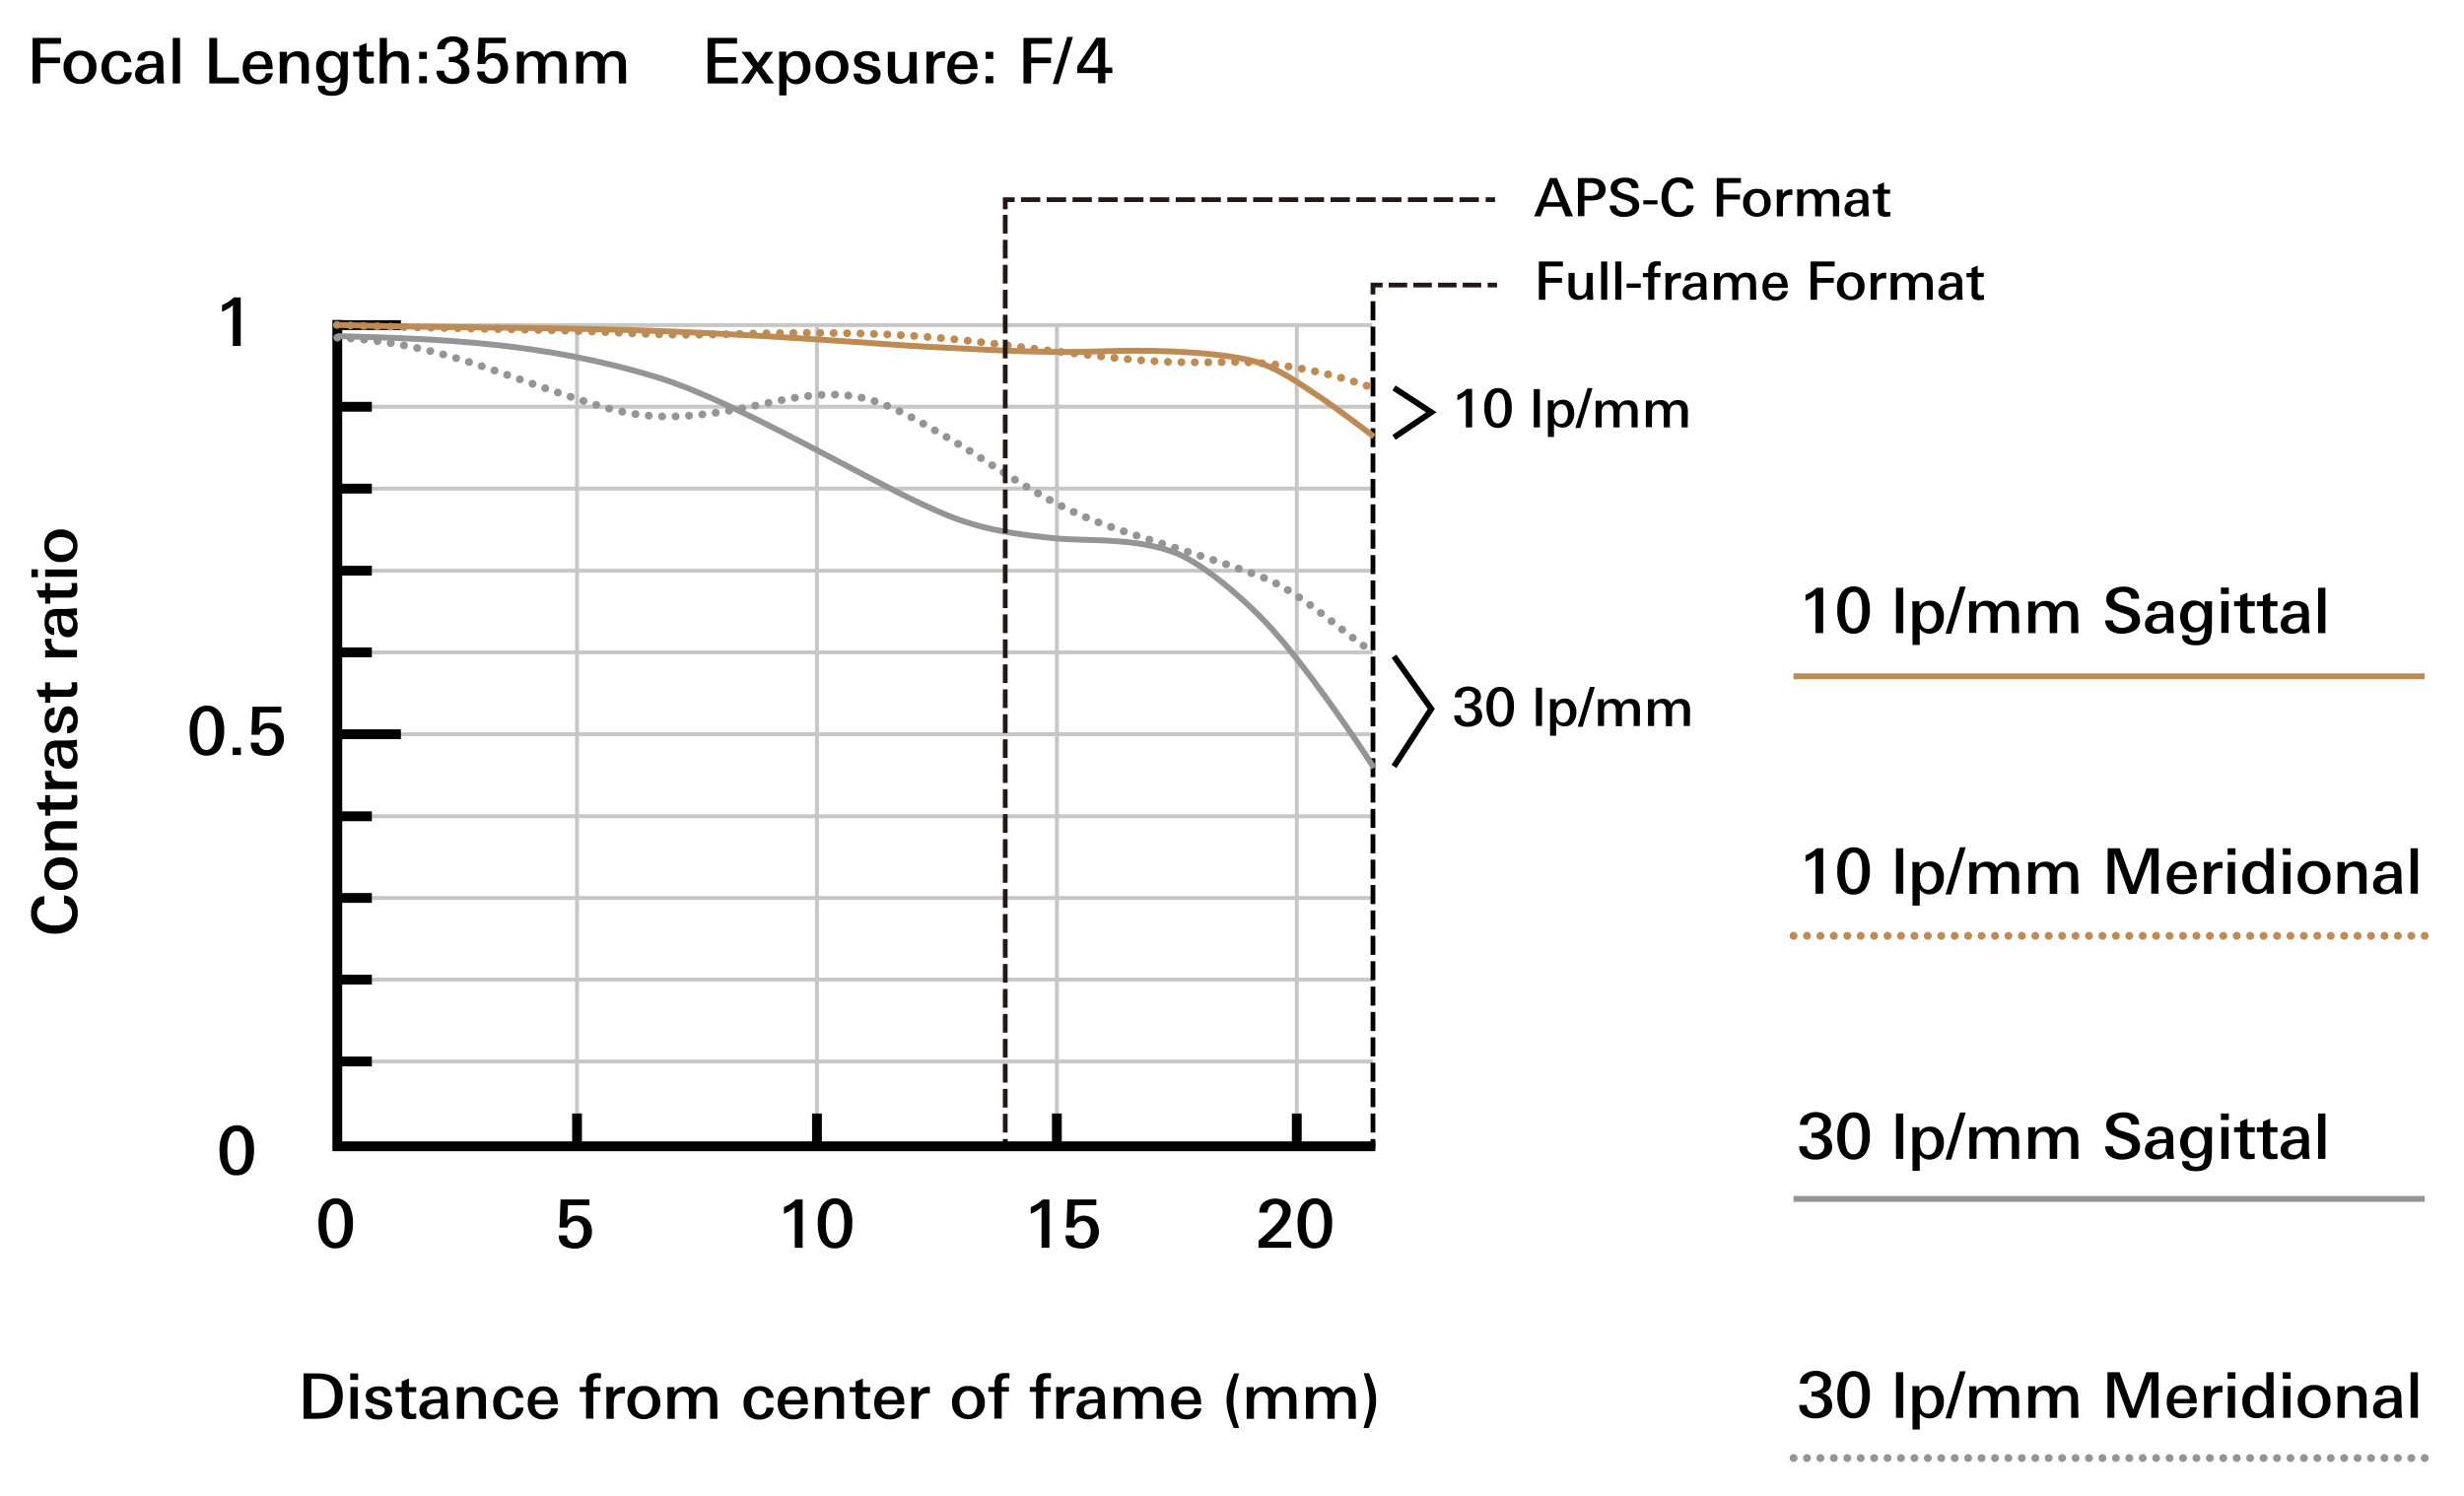 <?xml version="1.0" encoding="utf-8"?>
<!-- Generator: Adobe Illustrator 21.1.0, SVG Export Plug-In . SVG Version: 6.00 Build 0)  -->
<svg version="1.1" id="basic_elements" xmlns="http://www.w3.org/2000/svg" xmlns:xlink="http://www.w3.org/1999/xlink" x="0px"
	 y="0px" viewBox="0 0 1255 762" style="enable-background:new 0 0 1255 762;" xml:space="preserve">
<style type="text/css">
	.st0{fill:none;stroke:#C7C7C7;stroke-width:2;stroke-miterlimit:10;}
	.st1{fill:none;stroke:#000000;stroke-width:5;stroke-miterlimit:10;}
	.st2{fill:none;stroke:#000000;stroke-width:2.41;stroke-miterlimit:10;}
	.st3{fill:none;stroke:#000000;stroke-width:2.41;stroke-miterlimit:10;stroke-dasharray:9.7,3.23;}
	.st4{fill:none;stroke:#000000;stroke-width:3;stroke-miterlimit:10;}
	.st5{fill:none;stroke:#BE8B55;stroke-width:3;}
	.st6{fill:none;stroke:#BE8B55;stroke-width:4;stroke-linecap:round;stroke-miterlimit:10;stroke-dasharray:4.000000e-02,6.8;}
	.st7{fill:none;stroke:#959598;stroke-width:3;}
	.st8{fill:none;stroke:#959598;stroke-width:4;stroke-linecap:round;stroke-miterlimit:10;stroke-dasharray:4.000000e-02,6.8;}
	.st9{fill:none;stroke:#231815;stroke-width:2.41;stroke-miterlimit:10;}
	.st10{fill:none;stroke:#231815;stroke-width:2.41;stroke-miterlimit:10;stroke-dasharray:9.43,3.14;}
	.st11{fill:none;stroke:#231815;stroke-width:2.41;stroke-miterlimit:10;stroke-dasharray:9.54,3.18;}
	.st12{fill:none;stroke:#231815;stroke-width:2.41;stroke-miterlimit:10;stroke-dasharray:9.85,3.29;}
</style>
<title>a007_mtf-chart_24mm_en</title>
<line class="st0" x1="293.9" y1="584.9" x2="293.9" y2="165.6"/>
<line class="st1" x1="293.9" y1="584.9" x2="293.9" y2="567.2"/>
<line class="st0" x1="171.8" y1="540.7" x2="699.3" y2="540.7"/>
<line class="st1" x1="171.8" y1="540.7" x2="189.4" y2="540.7"/>
<line class="st0" x1="171.8" y1="499" x2="699.3" y2="499"/>
<line class="st1" x1="171.8" y1="499" x2="189.4" y2="499"/>
<line class="st0" x1="171.8" y1="457.4" x2="699.3" y2="457.4"/>
<line class="st1" x1="171.8" y1="457.4" x2="189.4" y2="457.4"/>
<line class="st0" x1="171.8" y1="415.8" x2="699.3" y2="415.8"/>
<line class="st1" x1="171.8" y1="415.8" x2="189.4" y2="415.8"/>
<line class="st0" x1="171.8" y1="374" x2="697.8" y2="374"/>
<line class="st1" x1="171.8" y1="374" x2="204.2" y2="374"/>
<line class="st0" x1="171.8" y1="332.3" x2="699.3" y2="332.3"/>
<line class="st1" x1="171.8" y1="332.3" x2="189.4" y2="332.3"/>
<line class="st0" x1="171.8" y1="290.7" x2="699.3" y2="290.7"/>
<line class="st1" x1="171.8" y1="290.7" x2="189.4" y2="290.7"/>
<line class="st0" x1="171.8" y1="248.9" x2="699.3" y2="248.9"/>
<line class="st1" x1="171.8" y1="248.9" x2="189.4" y2="248.9"/>
<line class="st0" x1="171.8" y1="207.2" x2="699.3" y2="207.2"/>
<line class="st1" x1="171.8" y1="207.2" x2="189.4" y2="207.2"/>
<line class="st0" x1="416.1" y1="584.9" x2="416.1" y2="165.6"/>
<line class="st1" x1="416.1" y1="584.9" x2="416.1" y2="567.2"/>
<line class="st0" x1="538.3" y1="584.9" x2="538.3" y2="165.6"/>
<line class="st1" x1="538.3" y1="584.9" x2="538.3" y2="567.2"/>
<line class="st0" x1="660.5" y1="584.9" x2="660.5" y2="165.6"/>
<line class="st1" x1="660.5" y1="584.9" x2="660.5" y2="567.2"/>
<path d="M122.6,176.2h-4v-20.7c-1.6,1.4-3.5,2.5-5.5,3.3v-3.4c2.2-0.9,4.3-2.2,6-3.9h3.5V176.2L122.6,176.2z"/>
<path d="M114.2,372c0.1,3-0.5,6-1.8,8.7c-1.3,2.7-4.1,4.3-7.1,4.2c-3,0.2-5.7-1.5-7-4.2c-1.2-2.2-1.7-5.1-1.7-8.8
	c-0.1-3,0.5-5.9,1.9-8.5c2.2-3.9,7.2-5.2,11-2.9c1.2,0.7,2.3,1.8,3,3C113.7,366.2,114.3,369.1,114.2,372z M109.9,372.3
	c0-6.7-1.5-10-4.6-10s-4.8,3.3-4.8,10c0,6.5,1.5,9.7,4.6,9.7S110,378.8,109.9,372.3L109.9,372.3z"/>
<path d="M122.7,384.6h-4.2v-3.8h4.2V384.6z"/>
<path d="M144.6,376.3c0.1,2.2-0.7,4.4-2.2,6c-1.6,1.8-4,2.8-6.4,2.7c-5.6,0-8.3-2.2-8.3-6.7h4.2c-0.1,1,0.3,2.1,1.1,2.8
	c0.8,0.7,1.8,1.1,2.9,1c1.4,0.1,2.7-0.6,3.4-1.8c0.8-1.2,1.1-2.6,1.1-4c0.1-1.3-0.3-2.6-1-3.7c-0.7-1.1-1.9-1.7-3.2-1.6
	c-0.9,0-1.9,0.3-2.6,0.9c-0.8,0.6-1.3,1.4-1.4,2.4h-4.1l0.5-14.3h14.7v2.9h-10.9l-0.4,7.8c0.6-0.8,1.3-1.4,2.1-1.9
	c2.9-1.2,6.3-0.5,8.5,1.7C144,372.1,144.7,374.2,144.6,376.3z"/>
<path d="M129.4,585.8c0.1,3-0.5,6-1.8,8.7c-1.3,2.7-4.1,4.3-7.1,4.2c-3,0.2-5.7-1.5-7-4.2c-1.2-2.2-1.7-5.1-1.7-8.8
	c-0.1-3,0.5-5.9,1.9-8.5c2.2-3.9,7.2-5.2,11-2.9c1.2,0.7,2.3,1.8,3,3C129,579.9,129.5,582.8,129.4,585.8z M125.2,586.2
	c0-6.7-1.5-10-4.6-10s-4.8,3.3-4.8,10c0,6.5,1.5,9.7,4.6,9.7C123.6,595.9,125.2,592.7,125.2,586.2L125.2,586.2z"/>
<path d="M179.8,623c0.1,3-0.5,6-1.8,8.7c-1.3,2.7-4.1,4.3-7.1,4.2c-3,0.2-5.7-1.5-7-4.2c-1.2-2.2-1.7-5.1-1.7-8.8
	c-0.1-3,0.5-5.9,1.9-8.5c2.2-3.9,7.2-5.2,11-2.9c1.2,0.7,2.3,1.8,3,3C179.3,617.2,179.9,620.1,179.8,623z M175.6,623.3
	c0-6.7-1.5-10-4.6-10c-3.1,0-4.8,3.3-4.8,10c0,6.5,1.5,9.7,4.6,9.7C173.9,633,175.6,629.8,175.6,623.3L175.6,623.3z"/>
<path d="M301.5,627.3c0.1,2.2-0.7,4.4-2.2,6c-1.6,1.8-3.9,2.8-6.4,2.7c-5.6,0-8.3-2.2-8.3-6.7h4.2c-0.1,1,0.3,2.1,1.1,2.8
	c0.8,0.7,1.8,1.1,2.9,1c1.4,0.1,2.7-0.6,3.4-1.8c0.8-1.2,1.1-2.6,1.1-4c0.1-1.3-0.3-2.6-1-3.7c-0.7-1.1-1.9-1.7-3.2-1.6
	c-0.9,0-1.9,0.3-2.6,0.9c-0.8,0.6-1.3,1.4-1.4,2.4h-4.1l0.5-14.3h14.7v2.9h-10.9l-0.4,7.8c0.6-0.8,1.3-1.4,2.1-1.9
	c2.9-1.2,6.3-0.5,8.5,1.7C300.9,623.1,301.6,625.2,301.5,627.3z"/>
<path d="M408.8,635.6h-4V615c-1.6,1.4-3.5,2.5-5.5,3.3v-3.4c2.2-0.9,4.3-2.2,6-3.9h3.5V635.6L408.8,635.6z"/>
<path d="M434.1,623c0.1,3-0.5,6-1.8,8.7c-1.3,2.7-4.1,4.3-7.1,4.2c-3,0.2-5.7-1.5-7-4.2c-1.2-2.2-1.7-5.1-1.7-8.8
	c-0.1-3,0.5-5.9,1.9-8.5c2.2-3.9,7.2-5.2,11-2.9c1.2,0.7,2.3,1.8,3,3C433.7,617.2,434.3,620.1,434.1,623z M430,623.3
	c0-6.7-1.5-10-4.6-10c-3.1,0-4.8,3.3-4.8,10c0,6.5,1.5,9.7,4.6,9.7S430,629.8,430,623.3L430,623.3z"/>
<path d="M534.5,635.6h-4V615c-1.6,1.4-3.5,2.5-5.5,3.3v-3.4c2.2-0.9,4.3-2.2,6-3.9h3.5V635.6L534.5,635.6z"/>
<path d="M559.7,627.3c0.1,2.2-0.7,4.4-2.2,6c-1.6,1.8-4,2.8-6.5,2.7c-5.6,0-8.3-2.2-8.3-6.7h4.3c-0.1,1,0.3,2.1,1.1,2.8
	c0.8,0.7,1.8,1.1,2.9,1c1.4,0.1,2.7-0.6,3.4-1.8c0.8-1.2,1.1-2.6,1.1-4c0.1-1.3-0.3-2.6-1-3.7c-0.7-1.1-1.9-1.7-3.2-1.6
	c-0.9,0-1.9,0.3-2.6,0.9c-0.8,0.6-1.3,1.4-1.4,2.4h-4.1l0.5-14.3h14.7v2.9h-10.9l-0.4,7.8c0.6-0.8,1.3-1.4,2.1-1.9
	c2.9-1.2,6.3-0.5,8.5,1.7C559,623.1,559.7,625.2,559.7,627.3z"/>
<path d="M657.7,635.6H641V632c2.8-2.4,4.9-4.3,6.4-5.8c2.8-2.7,4.6-4.9,5.3-6.5c0.4-0.8,0.6-1.6,0.6-2.5c0-2.1-1.6-3.9-3.7-3.9
	c-1.1,0-2.1,0.4-2.9,1.2c-0.7,0.9-1.1,2-1.1,3.2h-4.2c-0.1-2.1,0.8-4.2,2.5-5.5c3.4-2.2,7.7-2.2,11.1-0.2c1.6,1.2,2.5,3,2.4,5
	c0,2-1,4.3-2.9,6.8c-1.6,2-3.4,3.8-5.3,5.5c-1,1-2.2,2-3.6,3.2h12L657.7,635.6L657.7,635.6L657.7,635.6z"/>
<path d="M678.5,623c0.1,3-0.5,6-1.8,8.7c-1.3,2.7-4.1,4.3-7.1,4.2c-3,0.2-5.7-1.5-7-4.2c-1.2-2.2-1.7-5.1-1.7-8.8
	c-0.1-3,0.5-5.9,1.9-8.5c2.2-3.9,7.2-5.2,11-2.9c1.2,0.7,2.3,1.8,3,3C678.1,617.2,678.7,620.1,678.5,623z M674.5,623.3
	c0-6.7-1.5-10-4.6-10c-3.1,0-4.8,3.3-4.8,10c0,6.5,1.5,9.7,4.6,9.7C672.8,633,674.5,629.8,674.5,623.3L674.5,623.3z"/>
<line class="st0" x1="171.8" y1="165.6" x2="699" y2="165.6"/>
<line class="st1" x1="171.8" y1="165.6" x2="204.2" y2="165.6"/>
<line class="st2" x1="699.3" y1="584.9" x2="699.3" y2="580.2"/>
<line class="st3" x1="699.3" y1="576.9" x2="699.3" y2="151.7"/>
<line class="st2" x1="512" y1="584.9" x2="512" y2="580.2"/>
<polyline class="st1" points="171.8,163 171.8,583.9 700.5,583.9 "/>
<polyline class="st4" points="710,390.4 729,361.1 710,334.3 "/>
<polyline class="st4" points="710,222.8 729,210 710,197.6 "/>
<path class="st5" d="M171.6,165.5c53.1,1.5,85.6,1,141.2,2.4c67.9,1.7,137.5,7.6,158.7,8.7c48.6,2.6,66.3,3.2,91.6,2.3
	c17.3-0.6,50.5-0.5,73.2,4.5c13.6,3,26.1,12.4,36,18.9c8.7,5.8,27.5,20.1,27.5,20.1"/>
<path class="st6" d="M171.6,165.5c56.6,2.2,109.8,2.1,146.6,4.1c47.6,2.5,55.8-0.9,116.3,0.2c47.8,0.9,79.1,6.6,105.5,9.4
	c32.9,3.5,44.8,6.1,85.5,5.2c36.7-0.8,72.6,12.8,72.6,12.8"/>
<path class="st7" d="M171.8,171.2c54.1,1.5,105.5,3.3,163.9,21.3c38.1,11.8,101,49,133.9,64.3c20.6,9.6,33.9,14.2,68.9,17.5
	c16.1,1.5,46.2-0.9,66.1,10.1c14.9,8.2,31.8,23.7,41.1,33.7c18.2,19.4,45,58.6,54.1,73"/>
<path class="st8" d="M171.8,172c49.7,2.3,79.6,17.6,122.1,31.2c25.7,8.2,43.1,14.1,95.6,2.4c46.4-10.3,58.1-3.2,98.2,20.3
	c13.9,8.2,34.2,22.9,56.4,33.6c25.6,12.4,58.5,19.3,99.1,34.6c20,7.6,44.4,31.4,56.3,38"/>
<g>
	<path d="M239.1,36.1c0,2.3-0.9,4-2.8,5.2c-1.6,1-3.5,1.5-5.8,1.5c-2.4,0-4.3-0.5-5.8-1.6c-1.6-1.2-2.4-2.9-2.4-5.2h3.9
		c0,1.3,0.4,2.3,1.2,3c0.8,0.7,1.8,1.1,3.1,1.1c1.3,0,2.4-0.4,3.3-1.2c0.9-0.8,1.3-1.8,1.3-3.2c0-1.4-0.6-2.5-1.7-3.2
		c-0.9-0.6-2.1-0.9-3.6-0.9c-0.7,0-1.1,0-1.2,0v-2.6c0.2,0,0.6,0,1.3,0c1.3,0,2.4-0.3,3.3-0.9c1-0.7,1.5-1.7,1.5-3
		c0-1.2-0.4-2.1-1.1-2.8c-0.7-0.7-1.7-1.1-3-1.1c-2.4,0-3.8,1.3-4,3.9h-3.9c0-2.2,0.9-3.8,2.6-5c1.5-1,3.3-1.6,5.3-1.6
		c2.3,0,4.2,0.6,5.6,1.7c1.5,1.1,2.2,2.7,2.2,4.6c0,1.3-0.4,2.5-1.3,3.5c-0.8,0.9-1.9,1.5-3.2,1.8c1.6,0.3,2.8,0.9,3.6,1.9
		C238.6,33.2,239.1,34.5,239.1,36.1z"/>
	<path d="M258.8,34.6c0,2.2-0.7,4.1-2,5.6c-1.5,1.7-3.5,2.5-6,2.5c-5.2,0-7.8-2.1-7.8-6.3h3.9c0,1.2,0.4,2,1.1,2.7
		c0.7,0.6,1.6,0.9,2.7,0.9c1.4,0,2.5-0.6,3.2-1.7c0.7-1,1-2.2,1-3.7c0-1.4-0.3-2.6-1-3.5c-0.7-1-1.7-1.5-3-1.5
		c-0.9,0-1.7,0.3-2.4,0.8c-0.7,0.5-1.2,1.3-1.3,2.2h-3.9l0.5-13.4h13.8V22h-10.3l-0.4,7.4c0.7-0.8,1.3-1.4,2-1.8
		c0.8-0.4,1.7-0.6,2.9-0.6c2.2,0,3.9,0.7,5.1,2.2S258.8,32.4,258.8,34.6z"/>
</g>
<g>
	<path d="M566.6,37.2H563v5.2h-3.7v-5.2h-10.6v-3.5l9.7-14.5h4.5v15.2h3.6L566.6,37.2z M559.3,34.5V22.8l-7.7,11.7H559.3z"/>
</g>
<polyline class="st9" points="699.3,150 699.3,145.2 704.2,145.2 "/>
<line class="st10" x1="707.3" y1="145.2" x2="756" y2="145.2"/>
<line class="st9" x1="757.7" y1="145.2" x2="762.5" y2="145.2"/>
<line class="st11" x1="512" y1="576.9" x2="512" y2="108.2"/>
<polyline class="st9" points="512,106.6 512,101.7 516.8,101.7 "/>
<line class="st12" x1="520" y1="101.7" x2="755" y2="101.7"/>
<line class="st9" x1="756.7" y1="101.7" x2="761.5" y2="101.7"/>
<line class="st5" x1="913.5" y1="344.5" x2="1235" y2="344.5"/>
<line class="st6" x1="913.5" y1="476.7" x2="1235" y2="476.7"/>
<line class="st7" x1="913.5" y1="610.7" x2="1235" y2="610.7"/>
<line class="st8" x1="913.5" y1="742.7" x2="1235" y2="742.7"/>
<path d="M801.2,110.2h-3.8l-1.9-4.9h-9l-1.8,4.9h-3.3l8-19.5h3.6L801.2,110.2z M794.6,103l-3.6-9.6l-3.5,9.6H794.6z"/>
<path d="M817.8,96.5c0,1.1-0.3,2.2-0.9,3.1c-0.6,0.9-1.5,1.6-2.6,2c-1.4,0.4-2.9,0.6-4.4,0.5H807v8h-3.3V90.7h6.6
	c1.7-0.1,3.5,0.2,5,1.1C816.9,92.8,817.8,94.6,817.8,96.5z M814.3,96.4c0.1-1-0.4-2-1.3-2.6c-0.9-0.4-2-0.7-3-0.6h-3v6.6h2.5
	c1.1,0.1,2.3-0.1,3.3-0.6C813.8,98.6,814.4,97.5,814.3,96.4z"/>
<path d="M834.9,104.6c0.1,1.9-0.9,3.6-2.5,4.6c-1.6,0.9-3.4,1.4-5.2,1.3c-1.8,0.1-3.5-0.4-5-1.3c-1.5-1-2.3-2.7-2.3-4.5h3.3
	c0,1,0.5,1.9,1.3,2.5c0.8,0.5,1.8,0.8,2.8,0.8c1,0,2-0.2,2.8-0.7c0.9-0.5,1.4-1.4,1.4-2.4c0-0.8-0.5-1.6-1.2-2
	c-0.7-0.4-1.5-0.8-2.3-1c-1.7-0.5-3.4-1.1-5-1.8c-1.6-0.8-2.6-2.3-2.6-4.1c-0.1-1.8,0.8-3.4,2.3-4.3c1.5-0.9,3.2-1.3,5-1.2
	c1.6-0.1,3.3,0.3,4.7,1.1c1.4,0.9,2.2,2.5,2.1,4.2h-3.4c-0.2-1.9-1.4-2.9-3.6-2.9c-0.9,0-1.8,0.2-2.5,0.7c-0.8,0.5-1.2,1.3-1.2,2.2
	c0,0.7,0.4,1.4,1,1.8c0.7,0.5,1.5,0.8,2.3,1.1l2.2,0.6c1.4,0.4,2.7,1,3.9,1.8C834.3,101.9,834.9,103.2,834.9,104.6z"/>
<path d="M844.2,104.1H837V102h7.2L844.2,104.1L844.2,104.1z"/>
<path d="M862.7,104.6c-0.1,1.9-1,3.6-2.6,4.6c-1.5,0.9-3.2,1.4-5,1.3c-2.6,0.2-5-0.9-6.7-2.8c-1.5-2-2.3-4.6-2.1-7.1
	c-0.1-2.6,0.6-5.1,2.2-7.2c1.6-2,4.1-3.2,6.7-3c1.7-0.1,3.4,0.4,4.9,1.3c1.5,1,2.4,2.6,2.3,4.4h-3.5c-0.1-0.9-0.5-1.8-1.3-2.3
	c-0.7-0.5-1.6-0.8-2.6-0.8c-1.8-0.1-3.4,0.9-4.2,2.5c-0.8,1.6-1.2,3.4-1.1,5.1c-0.1,1.7,0.3,3.5,1.2,5c0.9,1.5,2.5,2.5,4.3,2.4
	c1,0,1.9-0.3,2.7-0.8c0.8-0.6,1.3-1.6,1.3-2.6L862.7,104.6L862.7,104.6z"/>
<path d="M886.7,93.2h-9v5.9h8.5v2.5h-8.5v8.7h-3.3V90.7h12.3L886.7,93.2L886.7,93.2z"/>
<path d="M901.9,103.3c0.1,1.9-0.6,3.8-1.9,5.2c-2.9,2.6-7.4,2.6-10.3,0c-1.3-1.4-2-3.3-1.9-5.2c-0.2-3.7,2.5-6.8,6.2-7.1
	c0.3,0,0.6,0,0.9,0c1.9-0.1,3.8,0.6,5.1,1.9C901.3,99.6,902,101.4,901.9,103.3z M898.6,103.3c0-1.2-0.2-2.4-0.8-3.4
	c-0.6-1-1.7-1.7-2.9-1.6c-1.2-0.1-2.3,0.6-2.9,1.6c-0.6,1-0.9,2.2-0.8,3.4c0,1.2,0.2,2.4,0.8,3.5c0.6,1.1,1.8,1.7,3,1.7
	c1.2,0,2.4-0.6,2.9-1.7C898.4,105.8,898.7,104.6,898.6,103.3L898.6,103.3z"/>
<path d="M912.9,99.4c-0.4-0.1-0.8-0.1-1.2-0.1c-2.4,0-3.6,1.3-3.6,4v6.9H905c0-4.4,0-7.6,0-9.6l-0.1-4h3.1v2.2
	c0.8-1.5,2.4-2.4,4.2-2.3c0.2,0,0.5,0,0.7,0L912.9,99.4L912.9,99.4z"/>
<path d="M936.7,110.2h-3.1v-7.8c0.1-0.9-0.1-1.8-0.5-2.7c-0.5-0.8-1.4-1.2-2.3-1.1c-2.1,0-3.2,1.4-3.2,4.1v7.5h-3.1v-7.8
	c0.1-0.9-0.1-1.8-0.5-2.7c-0.5-0.8-1.4-1.3-2.3-1.2c-1-0.1-1.9,0.4-2.5,1.2c-0.5,0.8-0.8,1.8-0.7,2.8v7.6h-3.1v-8.4
	c0-2,0-3.7-0.1-5.2h3.1l0.1,2.1c0.9-1.5,2.6-2.4,4.4-2.3c1.9-0.2,3.6,0.9,4.3,2.7c0.9-1.8,2.8-2.8,4.8-2.7c3.2,0,4.8,1.9,4.8,5.6
	L936.7,110.2L936.7,110.2z"/>
<path d="M951.9,110.2H949c-0.1-0.5-0.1-1.1-0.2-1.9c-1,1.4-2.7,2.2-4.5,2.1c-1.2,0-2.4-0.3-3.4-1c-1-0.7-1.5-1.9-1.4-3.1
	c0-2,1.1-3.3,3.3-4c1.9-0.4,3.9-0.6,5.8-0.5v-0.7c0-2-0.9-3-2.6-3c-1.2-0.2-2.3,0.7-2.5,1.9c0,0.1,0,0.3,0,0.4h-3
	c-0.1-1.3,0.6-2.6,1.7-3.3c1.1-0.6,2.4-1,3.7-0.9c1.5-0.1,3,0.3,4.2,1.1c1.1,1.1,1.7,2.6,1.5,4.1v4
	C951.7,107.1,951.8,108.7,951.9,110.2z M948.6,103.5c-0.2,0-0.6,0-1.1,0c-3.3,0-4.9,0.9-4.9,2.8c0,0.7,0.3,1.3,0.8,1.7
	c1.4,1,3.5,0.7,4.5-0.7c0.1-0.1,0.1-0.2,0.2-0.3C948.5,105.9,948.7,104.7,948.6,103.5z"/>
<path d="M962.8,110.2c-0.8,0.1-1.7,0.2-2.5,0.2c-1,0.1-2-0.2-2.8-0.7c-0.7-0.7-1.1-1.7-1-2.7v-8.3h-2.6v-2.1h2.6v-2.4l3.1-1.3v3.7
	h3.1v2.1h-3.1v7.1c-0.1,0.6,0,1.2,0.3,1.7c0.4,0.4,1,0.6,1.6,0.5c0.2,0,0.4,0,0.6,0c0.2,0,0.4-0.1,0.7-0.1L962.8,110.2L962.8,110.2z
	"/>
<path d="M928.5,322.5h-3.8V303c-1.5,1.4-3.3,2.4-5.1,3.1V303c2.1-0.8,4-2.1,5.7-3.6h3.3V322.5L928.5,322.5z"/>
<path d="M952.4,310.6c0.1,2.8-0.5,5.7-1.7,8.2c-1.2,2.5-3.8,4.1-6.7,4c-2.8,0.1-5.4-1.5-6.6-4c-1.2-2.6-1.8-5.4-1.6-8.3
	c-0.1-2.8,0.5-5.5,1.8-8c1.3-2.4,3.8-3.9,6.6-3.8c2.8-0.1,5.3,1.4,6.6,3.8C951.9,305.1,952.5,307.9,952.4,310.6z M948.5,310.9
	c0-6.3-1.4-9.4-4.3-9.4c-3,0-4.5,3.2-4.5,9.5c0,6.1,1.4,9.1,4.3,9.1C947,320.1,948.5,317.1,948.5,310.9z"/>
<path d="M969.4,322.5h-3.7v-23.1h3.7V322.5z"/>
<path d="M990.1,314.1c0.1,2.1-0.5,4.2-1.8,6c-1.3,1.7-3.3,2.7-5.5,2.7c-2,0-3.8-0.9-5-2.5v8.2h-3.7v-17.9c0-1.5,0-2.9-0.1-4.3h3.6
	l0.1,2.6c1.1-1.9,3.2-3,5.4-2.9c2.1-0.1,4,0.8,5.3,2.5C989.6,310.1,990.2,312.1,990.1,314.1z M986.3,314.3c0-1.4-0.3-2.7-0.9-3.9
	c-0.6-1.3-1.9-2-3.2-2c-1.4,0-2.8,0.7-3.4,2c-0.7,1.2-1,2.6-0.9,4.1c-0.1,1.4,0.2,2.7,0.8,3.9c0.6,1.3,1.9,2,3.2,2
	c1.4,0.1,2.8-0.7,3.5-2C986.1,317.1,986.4,315.7,986.3,314.3z"/>
<path d="M1001.2,298.8l-7.4,24h-2.9l7.4-24H1001.2z"/>
<path d="M1028.4,322.5h-3.7v-9.3c0.1-1.1-0.2-2.2-0.7-3.2c-0.6-0.9-1.7-1.4-2.8-1.3c-2.5,0-3.7,1.6-3.7,4.8v8.9h-3.7v-9.2
	c0.1-1.1-0.1-2.2-0.6-3.2c-0.6-0.9-1.6-1.5-2.7-1.4c-1.2-0.1-2.3,0.5-3,1.5c-0.6,1-0.9,2.1-0.9,3.3v9h-3.6v-9.9c0-2.3,0-4.4-0.1-6.2
	h3.6l0.1,2.5c1.1-1.8,3.1-2.9,5.2-2.8c2.6,0,4.3,1,5.1,3.1c1.1-2.1,3.3-3.3,5.7-3.1c3.8,0,5.7,2.2,5.7,6.6L1028.4,322.5
	L1028.4,322.5z"/>
<path d="M1058.6,322.5h-3.7v-9.3c0.1-1.1-0.1-2.2-0.6-3.1c-0.6-0.9-1.7-1.4-2.8-1.3c-2.5,0-3.7,1.6-3.7,4.8v8.9h-3.8v-9.2
	c0.1-1.1-0.1-2.2-0.6-3.2c-0.6-0.9-1.6-1.5-2.7-1.4c-1.2-0.1-2.3,0.5-3,1.5c-0.6,1-0.9,2.1-0.9,3.3v9h-3.7v-9.9c0-2.3,0-4.4-0.1-6.2
	h3.6l0.1,2.5c1.1-1.8,3.1-2.9,5.2-2.8c2.6,0,4.3,1,5.1,3.1c1.1-2.1,3.3-3.3,5.7-3.1c3.8,0,5.7,2.2,5.7,6.6L1058.6,322.5
	L1058.6,322.5z"/>
<path d="M1090,315.8c0.1,2.2-1,4.3-2.9,5.4c-1.9,1.1-4,1.6-6.2,1.6c-2.1,0.1-4.1-0.4-5.9-1.5c-1.7-1.2-2.8-3.2-2.8-5.3h4
	c0,1.2,0.6,2.2,1.5,2.9c1,0.7,2.1,1,3.3,0.9c1.2,0,2.3-0.3,3.3-0.9c1-0.6,1.6-1.7,1.6-2.9c0-1-0.6-1.9-1.4-2.4
	c-0.8-0.5-1.7-0.9-2.7-1.1c-2-0.6-4-1.3-5.9-2.2c-1.9-0.9-3.1-2.8-3.1-4.9c-0.1-2.1,1-4,2.8-5.1c1.8-1,3.8-1.5,5.9-1.5
	c1.9-0.1,3.9,0.4,5.5,1.3c1.6,1.1,2.6,3,2.5,4.9h-4c-0.2-2.3-1.6-3.5-4.2-3.5c-1.1,0-2.1,0.2-3,0.8c-0.9,0.6-1.4,1.6-1.4,2.6
	c0,0.9,0.5,1.7,1.2,2.2c0.8,0.6,1.7,1,2.7,1.2l2.6,0.8c1.6,0.4,3.2,1.2,4.6,2.1C1089.3,312.5,1090,314.1,1090,315.8z"/>
<path d="M1107.3,322.5h-3.5c-0.1-0.6-0.2-1.3-0.3-2.2c-1.2,1.7-3.2,2.7-5.3,2.5c-1.4,0.1-2.8-0.3-4-1.1c-1.1-0.9-1.8-2.3-1.7-3.7
	c0-2.4,1.3-4,3.9-4.8c2.3-0.5,4.6-0.7,6.9-0.6v-0.8c0-2.3-1-3.5-3.1-3.5c-1.4-0.2-2.7,0.8-2.9,2.3c0,0.2,0,0.3,0,0.5h-3.6
	c-0.1-1.6,0.7-3,2-3.9c1.4-0.7,2.9-1.1,4.4-1c1.8-0.1,3.5,0.3,5,1.3c1.2,1,1.8,2.6,1.8,4.9v4.8
	C1106.9,318.7,1107,320.6,1107.3,322.5z M1103.4,314.5c-0.3,0-0.7,0-1.3,0c-3.9,0-5.8,1.1-5.8,3.3c0,0.8,0.3,1.5,0.9,2
	c1.7,1.2,4.1,0.9,5.3-0.8c0.1-0.1,0.1-0.2,0.2-0.3C1103.2,317.3,1103.5,315.9,1103.4,314.5L1103.4,314.5z"/>
<path d="M1126.7,306.3c-0.1,2.5-0.1,4.4-0.1,5.7v6.5c0,3.6-0.5,6.1-1.4,7.5c-1.2,1.8-3.4,2.7-6.7,2.7c-4.8,0-7.1-1.7-7.1-5.1h3.6
	c0,1.9,1.2,2.8,3.6,2.8c1.9,0,3.1-0.7,3.7-2c0.5-1.4,0.7-3,0.6-4.5v-0.5c-1.2,1.8-3.2,2.8-5.3,2.7c-2.1,0.1-4.1-0.8-5.4-2.4
	c-2.4-3.4-2.4-8,0-11.4c1.3-1.6,3.3-2.5,5.3-2.4c2.2-0.1,4.2,1,5.4,2.9v-2.5L1126.7,306.3L1126.7,306.3z M1122.9,314
	c0-1.3-0.3-2.6-1-3.8c-0.7-1.2-1.9-1.9-3.2-1.8c-1.4,0-2.7,0.7-3.4,1.9c-0.7,1.2-1,2.6-0.9,3.9c-0.1,1.3,0.3,2.7,0.9,3.8
	c1.2,1.8,3.7,2.3,5.6,1.1c0.5-0.3,0.8-0.7,1.1-1.2C1122.6,316.7,1122.9,315.4,1122.9,314L1122.9,314z"/>
<path d="M1135.2,302.6h-4v-3.3h4V302.6z M1135.1,322.4h-3.7v-16.2h3.7V322.4L1135.1,322.4z"/>
<path d="M1148.4,322.4c-1,0.1-2,0.2-2.9,0.2c-1.2,0.1-2.3-0.2-3.3-0.8c-0.9-0.8-1.3-2-1.2-3.2v-9.8h-3.1v-2.5h3.1v-2.9l3.7-1.5v4.4
	h3.7v2.5h-3.7v8.5c-0.1,0.7,0.1,1.4,0.3,2c0.5,0.5,1.2,0.7,1.9,0.6c0.2,0,0.5,0,0.7-0.1c0.3-0.1,0.5-0.1,0.8-0.1V322.4L1148.4,322.4
	z"/>
<path d="M1160,322.4c-1,0.1-2,0.2-2.9,0.2c-1.2,0.1-2.3-0.2-3.3-0.8c-0.9-0.8-1.3-2-1.2-3.2v-9.8h-3.1v-2.5h3.1v-2.9l3.7-1.5v4.4
	h3.7v2.5h-3.7v8.5c-0.1,0.7,0.1,1.4,0.3,2c0.5,0.5,1.2,0.7,1.9,0.6c0.2,0,0.5,0,0.7-0.1c0.3-0.1,0.5-0.1,0.8-0.1L1160,322.4
	L1160,322.4z"/>
<path d="M1176.4,322.5h-3.5c-0.1-0.6-0.2-1.3-0.3-2.2c-1.2,1.7-3.2,2.7-5.3,2.5c-1.4,0.1-2.8-0.3-4-1.1c-1.1-0.9-1.8-2.3-1.7-3.7
	c0-2.4,1.3-4,3.9-4.8c2.3-0.5,4.6-0.7,6.9-0.6v-0.8c0-2.3-1-3.5-3.1-3.5c-1.4-0.2-2.7,0.8-2.9,2.3c0,0.1,0,0.3,0,0.4h-3.6
	c-0.1-1.6,0.7-3,2-3.9c1.3-0.7,2.9-1.1,4.4-1c1.8-0.1,3.5,0.3,5,1.3c1.2,1,1.8,2.6,1.8,4.9v4.8
	C1176,318.7,1176.1,320.6,1176.4,322.5z M1172.5,314.5c-0.3,0-0.7,0-1.3,0c-3.9,0-5.8,1.1-5.8,3.3c0,0.8,0.3,1.5,0.9,2
	c1.7,1.2,4.1,0.9,5.3-0.8c0.1-0.1,0.1-0.2,0.2-0.3C1172.3,317.3,1172.5,315.9,1172.5,314.5L1172.5,314.5z"/>
<path d="M1184.4,322.5h-3.7v-23.1h3.7V322.5z"/>
<path d="M174.6,711c0,7-3.2,10.8-9.7,11.5c-1.3,0.1-2.6,0.2-3.9,0.2h-6.4v-23.1h7.4C170.4,699.6,174.6,703.4,174.6,711z M170.5,711
	c0-3.7-1.1-6.2-3.3-7.5c-1.7-0.8-3.6-1.2-5.5-1.1h-3.1v17.3h3.6c2.9,0,5-0.7,6.3-2.2C169.9,716,170.6,713.9,170.5,711L170.5,711z"/>
<path d="M182.4,702.9h-4v-3.3h4V702.9z M182.2,722.7h-3.7v-16.2h3.7V722.7z"/>
<path d="M199.8,717.9c0.1,1.7-0.8,3.3-2.3,4.1c-1.5,0.8-3.1,1.2-4.7,1.1c-4.4,0-6.6-1.8-6.8-5.4h3.7c0.1,2.1,1.2,3.1,3.2,3.1
	c0.8,0,1.5-0.2,2.1-0.6c0.6-0.4,1-1.1,1-1.9c0-1.1-1-1.9-3-2.5c-1.5-0.3-3-0.8-4.4-1.3c-1.4-0.6-2.3-2.1-2.3-3.6
	c0-1.6,0.8-3,2.2-3.7c1.4-0.7,2.9-1.1,4.4-1c4,0,6.1,1.7,6.3,5.1h-3.6c0.2-1.4-0.8-2.6-2.2-2.8c-0.2,0-0.4,0-0.6,0
	c-0.7,0-1.4,0.1-2,0.5c-0.6,0.3-1,0.9-1,1.6c0,1,1,1.8,3,2.3c1.5,0.4,3,0.8,4.4,1.4C198.8,714.9,199.8,716.3,199.8,717.9z"/>
<path d="M212,722.7c-1,0.1-2,0.2-2.9,0.2c-1.2,0.1-2.3-0.2-3.3-0.8c-0.9-0.8-1.3-2-1.2-3.2v-9.8h-3.1v-2.5h3.1v-2.9l3.7-1.5v4.4h3.7
	v2.5h-3.7v8.5c-0.1,0.7,0.1,1.4,0.3,2c0.5,0.5,1.2,0.7,1.9,0.6c0.2,0,0.5,0,0.7-0.1c0.3-0.1,0.5-0.1,0.8-0.1L212,722.7L212,722.7z"
	/>
<path d="M228.4,722.7h-3.5c-0.1-0.6-0.2-1.3-0.3-2.2c-1.2,1.7-3.2,2.7-5.3,2.5c-1.4,0.1-2.8-0.3-4-1.2c-1.1-0.9-1.8-2.3-1.7-3.7
	c0-2.4,1.3-4,3.9-4.8c2.3-0.5,4.6-0.7,6.9-0.6v-0.8c0-2.3-1-3.5-3.1-3.5c-1.4-0.2-2.7,0.8-2.9,2.3c0,0.1,0,0.3,0,0.4h-3.6
	c-0.1-1.6,0.7-3,2-3.9c1.4-0.7,2.9-1.1,4.4-1c1.8-0.1,3.5,0.3,5,1.3c1.2,1,1.8,2.6,1.8,4.9v4.8C228.1,719,228.2,720.8,228.4,722.7z
	 M224.5,714.7c-0.3,0-0.7,0-1.3,0c-3.9,0-5.8,1.1-5.8,3.3c0,0.8,0.3,1.5,0.9,2c1.7,1.2,4.1,0.9,5.3-0.8c0.1-0.1,0.1-0.2,0.2-0.3
	C224.4,717.5,224.6,716.1,224.5,714.7L224.5,714.7z"/>
<path d="M247.5,722.7h-3.7v-8.8c0.1-1.2-0.1-2.3-0.5-3.4c-0.5-1.1-1.7-1.7-2.9-1.5c-2.7,0-4,2-4,5.9v7.8h-3.7v-12.6
	c0-0.7,0-1.8-0.1-3.5h3.7l0.1,2.4c1.2-1.7,3.2-2.7,5.3-2.7c3.9,0,5.8,2,5.8,6.1L247.5,722.7L247.5,722.7z"/>
<path d="M266.6,717c0,1.8-0.8,3.5-2.2,4.6c-1.5,1.1-3.3,1.6-5.2,1.5c-2.2,0.1-4.4-0.7-6-2.3c-1.4-1.7-2.1-3.8-2-6
	c-0.1-2.3,0.7-4.6,2.2-6.3c1.6-1.6,3.8-2.5,6.1-2.4c1.7-0.1,3.4,0.4,4.8,1.4c1.3,1.1,2.2,2.7,2.2,4.5h-3.6c-0.1-2.3-1.3-3.5-3.4-3.5
	c-1.5-0.1-2.8,0.7-3.5,2c-1.2,2.6-1.2,5.6,0,8.2c0.6,1.3,1.9,2,3.4,2c0.9,0.1,1.9-0.3,2.5-1c0.6-0.8,1-1.7,1-2.7L266.6,717
	L266.6,717z"/>
<path d="M284.1,715.4h-11.7v0.3c0,1.3,0.3,2.5,1.1,3.5c0.8,1,2,1.6,3.3,1.5c1.9,0.2,3.6-1.2,3.8-3.1c0-0.1,0-0.2,0-0.2h3.6
	c-0.2,1.7-1.1,3.3-2.6,4.3c-1.5,0.9-3.2,1.4-4.9,1.3c-2.2,0.1-4.3-0.7-5.9-2.2c-1.4-1.6-2.1-3.8-2-5.9c-0.1-2.3,0.6-4.5,2-6.2
	c1.5-1.7,3.7-2.6,6-2.5C281.6,706.2,284.1,709.2,284.1,715.4z M280.5,713.1c0.1-1.1-0.3-2.2-0.9-3.2c-0.7-0.9-1.8-1.4-2.9-1.4
	c-1.2,0-2.3,0.5-3.1,1.4c-0.7,0.9-1.1,2-1.2,3.2H280.5z"/>
<path d="M306.1,702.1c-0.5,0-0.9-0.1-1.4-0.1c-0.7-0.1-1.4,0.1-2,0.6c-0.4,0.6-0.6,1.3-0.5,2v1.9h3.6v2.4h-3.6v13.7h-3.7V709h-3.2
	v-2.5h3.2V705c-0.1-1.4,0.2-2.7,0.8-3.9c0.8-1.1,2.1-1.7,4.1-1.7c0.7,0,1.6,0,2.7,0.1L306.1,702.1L306.1,702.1z"/>
<path d="M318.3,709.8c-0.5-0.1-0.9-0.1-1.4-0.1c-2.9,0-4.3,1.6-4.3,4.8v8.2h-3.7c0-5.2,0-9,0-11.4l-0.1-4.8h3.6l0.1,2.7
	c1-1.8,2.9-2.9,4.9-2.8c0.3,0,0.6,0,0.9,0.1V709.8L318.3,709.8z"/>
<path d="M336.3,714.5c0.1,2.3-0.7,4.5-2.3,6.1c-3.5,3.1-8.7,3.1-12.2,0c-1.5-1.7-2.3-3.9-2.2-6.2c-0.3-4.3,3-8.1,7.3-8.4
	c0.4,0,0.7,0,1.1,0c2.3-0.1,4.5,0.7,6.1,2.3C335.6,710.1,336.4,712.3,336.3,714.5z M332.4,714.5c0.1-1.4-0.3-2.8-1-4.1
	c-0.7-1.2-2.1-2-3.5-1.9c-1.4-0.1-2.8,0.7-3.5,1.9c-0.7,1.2-1.1,2.6-1,4.1c0,1.4,0.3,2.9,1,4.1c0.7,1.3,2.1,2,3.5,2
	c1.4,0.1,2.8-0.7,3.5-2C332.1,717.4,332.4,716,332.4,714.5L332.4,714.5z"/>
<path d="M365.4,722.7h-3.7v-9.3c0.1-1.1-0.1-2.2-0.6-3.1c-0.6-0.9-1.7-1.4-2.8-1.3c-2.5,0-3.7,1.6-3.7,4.8v8.9h-3.7v-9.2
	c0.1-1.1-0.1-2.2-0.6-3.2c-0.6-0.9-1.6-1.5-2.7-1.4c-1.2-0.1-2.3,0.5-3,1.5c-0.6,1-0.9,2.1-0.9,3.3v9h-3.7v-9.9c0-2.3,0-4.4-0.1-6.2
	h3.6l0.1,2.5c1.1-1.8,3.1-2.9,5.2-2.8c2.6,0,4.3,1,5.1,3.1c1.1-2.1,3.3-3.3,5.7-3.1c3.8,0,5.7,2.2,5.7,6.6L365.4,722.7L365.4,722.7z
	"/>
<path d="M394,717c0,1.8-0.8,3.5-2.2,4.6c-1.5,1.1-3.3,1.6-5.1,1.5c-2.2,0.1-4.4-0.7-6-2.3c-1.4-1.7-2.1-3.8-2-6
	c-0.1-2.3,0.7-4.6,2.2-6.3c1.6-1.6,3.8-2.5,6.1-2.4c1.7-0.1,3.4,0.4,4.8,1.4c1.3,1.1,2.2,2.7,2.2,4.5h-3.6c-0.1-2.3-1.3-3.5-3.4-3.5
	c-1.5-0.1-2.8,0.7-3.5,2c-1.2,2.6-1.2,5.6,0,8.2c0.6,1.3,1.9,2,3.4,2c0.9,0.1,1.9-0.3,2.5-1c0.6-0.8,1-1.7,1-2.7L394,717L394,717z"
	/>
<path d="M411.5,715.4h-11.8v0.3c0,1.3,0.3,2.5,1.1,3.5c0.8,1,2,1.6,3.3,1.5c1.9,0.2,3.6-1.2,3.8-3.1c0-0.1,0-0.2,0-0.2h3.6
	c-0.2,1.7-1.1,3.3-2.6,4.3c-1.5,0.9-3.2,1.4-4.9,1.3c-2.2,0.1-4.3-0.7-5.9-2.2c-1.4-1.6-2.1-3.8-2-5.9c-0.1-2.3,0.6-4.5,2-6.2
	c1.5-1.7,3.7-2.6,6-2.5C409.1,706.2,411.5,709.2,411.5,715.4z M407.9,713.1c0.1-1.1-0.3-2.2-0.9-3.2c-0.7-0.9-1.8-1.4-2.9-1.4
	c-1.2,0-2.3,0.5-3,1.4c-0.7,0.9-1.1,2-1.2,3.2H407.9z"/>
<path d="M429.9,722.7h-3.7v-8.8c0.1-1.2-0.1-2.3-0.5-3.4c-0.5-1.1-1.7-1.7-2.9-1.5c-2.7,0-4,2-4,5.9v7.8h-3.7v-12.6
	c0-0.7,0-1.8-0.1-3.5h3.7l0.1,2.4c1.2-1.7,3.2-2.7,5.3-2.7c3.9,0,5.8,2,5.8,6.1L429.9,722.7L429.9,722.7z"/>
<path d="M443.2,722.7c-1,0.1-2,0.2-2.9,0.2c-1.2,0.1-2.3-0.2-3.3-0.8c-0.9-0.8-1.3-2-1.2-3.2v-9.8h-3.1v-2.5h3.1v-2.9l3.7-1.5v4.4
	h3.7v2.5h-3.7v8.5c-0.1,0.7,0.1,1.4,0.3,2c0.5,0.5,1.2,0.7,1.9,0.6c0.2,0,0.5,0,0.7-0.1c0.3-0.1,0.5-0.1,0.8-0.1L443.2,722.7
	L443.2,722.7z"/>
<path d="M460.6,715.4h-11.7v0.3c0,1.3,0.3,2.5,1.1,3.5c0.8,1,2,1.6,3.3,1.5c1.9,0.2,3.6-1.2,3.8-3.1c0-0.1,0-0.2,0-0.2h3.6
	c-0.2,1.7-1.1,3.3-2.6,4.3c-1.5,0.9-3.2,1.4-4.9,1.3c-2.2,0.1-4.3-0.7-5.9-2.2c-1.4-1.6-2.1-3.8-2-5.9c-0.1-2.3,0.6-4.5,2-6.2
	c1.5-1.7,3.7-2.6,6-2.5C458.1,706.2,460.6,709.2,460.6,715.4z M457,713.1c0.1-1.1-0.3-2.2-0.9-3.2c-0.7-0.9-1.8-1.4-2.9-1.4
	c-1.2,0-2.3,0.5-3,1.4c-0.7,0.9-1.1,2-1.2,3.2H457z"/>
<path d="M473.6,709.8c-0.5-0.1-0.9-0.1-1.4-0.1c-2.9,0-4.3,1.6-4.3,4.8v8.2h-3.7c0-5.2,0-9,0-11.4l-0.1-4.8h3.6l0.1,2.7
	c1-1.8,2.9-2.9,4.9-2.8c0.3,0,0.6,0,0.9,0.1V709.8L473.6,709.8z"/>
<path d="M501.6,714.5c0.1,2.3-0.7,4.5-2.3,6.1c-3.5,3.1-8.7,3.1-12.2,0c-1.5-1.7-2.3-3.9-2.2-6.2c-0.3-4.3,3-8.1,7.3-8.4
	c0.4,0,0.7,0,1.1,0c2.3-0.1,4.5,0.7,6.1,2.3C500.9,710.1,501.7,712.3,501.6,714.5z M497.7,714.5c0.1-1.4-0.3-2.8-1-4.1
	c-0.7-1.2-2.1-2-3.5-1.9c-1.4-0.1-2.8,0.7-3.5,1.9c-0.7,1.2-1.1,2.6-1,4.1c0,1.4,0.3,2.9,1,4.1c0.7,1.3,2.1,2,3.5,2
	c1.4,0.1,2.8-0.7,3.5-2C497.4,717.4,497.8,716,497.7,714.5L497.7,714.5z"/>
<path d="M514.1,702.1c-0.5,0-0.9-0.1-1.4-0.1c-0.7-0.1-1.4,0.1-2,0.6c-0.4,0.6-0.6,1.3-0.5,2v1.9h3.7v2.4h-3.7v13.7h-3.7V709h-3.1
	v-2.5h3.2V705c-0.1-1.4,0.2-2.7,0.8-3.9c0.8-1.1,2.1-1.7,4.1-1.7c0.7,0,1.6,0,2.7,0.1L514.1,702.1L514.1,702.1z"/>
<path d="M535.3,702.1c-0.5,0-0.9-0.1-1.4-0.1c-0.7-0.1-1.4,0.1-2,0.6c-0.4,0.6-0.6,1.3-0.5,2v1.9h3.7v2.4h-3.7v13.7h-3.7V709h-3.2
	v-2.5h3.2V705c-0.1-1.4,0.2-2.7,0.8-3.9c0.8-1.1,2.1-1.7,4.1-1.7c0.7,0,1.6,0,2.7,0.1L535.3,702.1L535.3,702.1z"/>
<path d="M547.4,709.8c-0.5-0.1-0.9-0.1-1.4-0.1c-2.9,0-4.3,1.6-4.3,4.8v8.2H538c0-5.2,0-9,0-11.4l-0.1-4.8h3.6l0.1,2.7
	c1-1.8,2.9-2.9,4.9-2.8c0.3,0,0.6,0,0.9,0.1L547.4,709.8L547.4,709.8z"/>
<path d="M563.1,722.7h-3.5c-0.1-0.6-0.2-1.3-0.3-2.2c-1.2,1.7-3.2,2.7-5.3,2.5c-1.4,0.1-2.8-0.3-4-1.1c-1.1-0.9-1.8-2.3-1.7-3.7
	c0-2.4,1.3-4,3.9-4.8c2.3-0.5,4.6-0.7,6.9-0.6v-0.8c0-2.3-1-3.5-3.1-3.5c-1.4-0.2-2.7,0.8-2.9,2.3c0,0.1,0,0.3,0,0.4h-3.6
	c-0.1-1.6,0.7-3,2-3.9c1.4-0.7,2.9-1.1,4.4-1c1.8-0.1,3.5,0.3,5,1.3c1.2,1,1.8,2.6,1.8,4.9v4.8C562.7,719,562.8,720.8,563.1,722.7z
	 M559.2,714.7c-0.3,0-0.7,0-1.3,0c-3.9,0-5.8,1.1-5.8,3.3c0,0.8,0.3,1.5,0.9,2c1.7,1.2,4.1,0.9,5.3-0.8c0.1-0.1,0.1-0.2,0.2-0.3
	C559,717.5,559.2,716.1,559.2,714.7L559.2,714.7z"/>
<path d="M592.8,722.7h-3.7v-9.3c0.1-1.1-0.1-2.2-0.6-3.1c-0.6-0.9-1.7-1.4-2.8-1.3c-2.5,0-3.7,1.6-3.7,4.8v8.9h-3.7v-9.2
	c0.1-1.1-0.1-2.2-0.6-3.2c-0.6-1-1.7-1.5-2.8-1.4c-1.2-0.1-2.3,0.5-3,1.5c-0.6,1-0.9,2.1-0.9,3.3v9h-3.7v-9.9c0-2.3,0-4.4-0.1-6.2
	h3.6l0.1,2.5c1.1-1.8,3.1-2.9,5.2-2.8c2.6,0,4.3,1,5.1,3.1c1.1-2.1,3.3-3.3,5.7-3.1c3.8,0,5.7,2.2,5.7,6.6L592.8,722.7L592.8,722.7z
	"/>
<path d="M611.8,715.4h-11.7v0.3c0,1.3,0.3,2.5,1.1,3.5c0.8,1,2,1.6,3.3,1.5c1.9,0.2,3.6-1.2,3.8-3.1c0-0.1,0-0.2,0-0.2h3.6
	c-0.2,1.7-1.1,3.3-2.6,4.3c-1.5,0.9-3.2,1.4-4.9,1.3c-2.2,0.1-4.3-0.7-5.9-2.2c-1.4-1.6-2.1-3.8-2-5.9c-0.1-2.3,0.6-4.5,2-6.2
	c1.5-1.7,3.7-2.6,6-2.5C609.4,706.2,611.8,709.2,611.8,715.4z M608.2,713.1c0.1-1.1-0.3-2.2-0.9-3.2c-0.7-0.9-1.8-1.4-2.9-1.4
	c-1.2,0-2.3,0.5-3.1,1.4c-0.7,0.9-1.1,2-1.2,3.2H608.2z"/>
<path d="M631.1,727.4h-2.7c-1.2-3-2.1-5.2-2.5-6.7c-0.7-2.3-1.1-4.7-1.2-7.1c0-2.4,0.4-4.9,1.2-7.2c0.4-1.4,1.3-3.7,2.6-6.8h2.6
	c-1,3.2-1.7,5.5-2,7c-0.6,2.3-0.9,4.8-0.9,7.2C628.1,717.2,629.1,721.8,631.1,727.4z"/>
<path d="M660.4,722.7h-3.7v-9.3c0.1-1.1-0.1-2.2-0.6-3.1c-0.6-0.9-1.7-1.4-2.8-1.3c-2.5,0-3.7,1.6-3.7,4.8v8.9h-3.7v-9.2
	c0.1-1.1-0.1-2.2-0.6-3.2c-0.6-0.9-1.6-1.5-2.7-1.4c-1.2-0.1-2.3,0.5-3,1.5c-0.6,1-0.9,2.1-0.9,3.3v9H635v-9.9c0-2.3,0-4.4-0.1-6.2
	h3.6l0.1,2.5c1.1-1.8,3.1-2.9,5.2-2.8c2.6,0,4.3,1,5.1,3.1c1.1-2.1,3.3-3.3,5.7-3.1c3.8,0,5.7,2.2,5.7,6.6L660.4,722.7L660.4,722.7z
	"/>
<path d="M690.6,722.7h-3.7v-9.3c0.1-1.1-0.1-2.2-0.6-3.1c-0.6-0.9-1.7-1.4-2.8-1.3c-2.5,0-3.7,1.6-3.7,4.8v8.9h-3.7v-9.2
	c0.1-1.1-0.1-2.2-0.6-3.2c-0.6-0.9-1.6-1.5-2.7-1.4c-1.2-0.1-2.3,0.5-3,1.5c-0.6,1-0.9,2.1-0.9,3.3v9h-3.7v-9.9c0-2.3,0-4.4-0.1-6.2
	h3.6l0.1,2.5c1.1-1.8,3.1-2.9,5.2-2.8c2.6,0,4.3,1,5.1,3.1c1.1-2.1,3.3-3.3,5.7-3.1c3.8,0,5.7,2.2,5.7,6.6L690.6,722.7L690.6,722.7z
	"/>
<path d="M700.9,713.5c0,2.4-0.4,4.8-1.2,7.1c-0.5,1.6-1.3,3.9-2.6,6.8h-2.6c1.1-3.6,1.7-5.8,2-6.8c0.6-2.3,0.9-4.6,1-7
	c0-2.4-0.3-4.8-0.9-7.1c-0.4-1.7-1.1-4-2-7h2.7c1,2.2,1.8,4.5,2.6,6.8C700.6,708.7,700.9,711.1,700.9,713.5z"/>
<path d="M32.5,456.1c2.2,0.1,4.2,1.2,5.5,3c1.1,1.8,1.7,3.9,1.6,6c0,3.5-1.1,6.2-3.3,8c-2.1,1.7-4.9,2.5-8.4,2.5
	c-3.1,0.1-6.1-0.8-8.5-2.6c-2.4-1.9-3.8-4.9-3.6-7.9c-0.1-2.1,0.5-4.1,1.6-5.8c1.2-1.8,3.1-2.8,5.2-2.8v4.1
	c-1.1,0.1-2.1,0.6-2.8,1.5c-0.6,0.9-1,1.9-0.9,3c-0.1,2.1,1.1,4.1,3,5c1.9,1,4,1.4,6.1,1.3c2.1,0.1,4.1-0.4,5.9-1.4
	c1.8-1,2.9-3,2.8-5c0-1.1-0.3-2.3-1-3.2c-0.7-1-1.9-1.6-3.1-1.6V456.1L32.5,456.1z"/>
<path d="M31,436.7c2.3-0.1,4.5,0.7,6.2,2.2c3.1,3.5,3.1,8.7,0,12.2c-1.7,1.5-3.9,2.4-6.2,2.2c-4.3,0.3-8.1-3-8.4-7.4
	c0-0.4,0-0.7,0-1.1c-0.1-2.2,0.7-4.4,2.2-6C26.5,437.5,28.7,436.6,31,436.7z M31,440.6c-1.4-0.1-2.8,0.3-4.1,1
	c-1.2,0.7-2,2.1-1.9,3.5c-0.1,1.4,0.7,2.8,2,3.5c1.2,0.7,2.6,1.1,4.1,1c1.4,0,2.9-0.3,4.1-1c1.3-0.7,2-2.1,2-3.5
	c0.1-1.4-0.7-2.8-2-3.5C33.9,440.9,32.5,440.6,31,440.6L31,440.6z"/>
<path d="M39.2,418.3v3.7h-8.8c-1.2-0.1-2.3,0.1-3.4,0.5c-1.1,0.5-1.7,1.7-1.5,2.9c0,2.7,2,4,5.9,4h7.8v3.7H26.6
	c-0.7,0-1.9,0-3.6,0.1v-3.7l2.4-0.1c-1.7-1.2-2.7-3.2-2.7-5.3c0-3.9,2-5.8,6.1-5.8L39.2,418.3L39.2,418.3z"/>
<path d="M39.2,405c0.1,1,0.2,2,0.2,2.9c0.1,1.2-0.2,2.3-0.8,3.3c-0.8,0.9-2,1.3-3.2,1.2h-9.8v3.1H23v-3.1h-2.9l-1.5-3.7H23v-3.7h2.5
	v3.7H34c0.7,0.1,1.4-0.1,2-0.3c0.5-0.5,0.7-1.2,0.6-1.9c0-0.2,0-0.5-0.1-0.7c-0.1-0.3-0.1-0.5-0.1-0.8L39.2,405L39.2,405z"/>
<path d="M26.3,392.5c-0.1,0.5-0.1,0.9-0.1,1.4c0,2.9,1.6,4.3,4.8,4.3h8.2v3.7c-5.2,0-9,0-11.4,0L23,402v-3.6l2.7-0.1
	c-1.8-1-2.9-2.9-2.8-4.9c0-0.3,0-0.6,0.1-0.9H26.3L26.3,392.5z"/>
<path d="M39.2,376.8v3.5c-0.6,0.1-1.3,0.2-2.2,0.3c1.7,1.2,2.7,3.2,2.5,5.3c0.1,1.4-0.3,2.8-1.2,4c-0.9,1.1-2.3,1.8-3.7,1.7
	c-2.4,0-4-1.3-4.8-3.9c-0.5-2.3-0.7-4.6-0.6-6.9h-0.8c-2.3,0-3.5,1-3.5,3.1c-0.2,1.4,0.8,2.7,2.3,2.9c0.1,0,0.3,0,0.4,0v3.6
	c-1.6,0.1-3-0.7-3.9-2c-0.7-1.4-1.1-2.9-1-4.4c-0.1-1.8,0.3-3.5,1.3-5c1-1.2,2.6-1.8,4.9-1.8h4.8C35.5,377.2,37.3,377.1,39.2,376.8z
	 M31.2,380.7c0,0.3,0,0.7,0,1.3c0,3.9,1.1,5.8,3.3,5.8c0.8,0,1.5-0.3,2-0.9c1.2-1.7,0.9-4.1-0.8-5.3c-0.1-0.1-0.2-0.1-0.3-0.2
	C34,380.9,32.6,380.7,31.2,380.7L31.2,380.7z"/>
<path d="M34.4,359.8c1.7-0.1,3.2,0.8,4.1,2.3c0.8,1.5,1.2,3.1,1.1,4.7c0,4.4-1.8,6.6-5.4,6.8v-3.7c2.1-0.1,3.1-1.2,3.1-3.2
	c0-0.8-0.2-1.5-0.6-2.1c-0.4-0.6-1.1-1-1.9-1c-1.1,0-1.9,1-2.5,3c-0.3,1.5-0.8,2.9-1.3,4.4c-0.6,1.4-2.1,2.3-3.6,2.3
	c-1.6,0-3-0.8-3.7-2.2c-0.7-1.4-1.1-2.9-1-4.4c0-4,1.7-6.1,5.1-6.3v3.7c-1.4-0.2-2.6,0.8-2.8,2.2c0,0.2,0,0.4,0,0.6
	c0,0.7,0.1,1.4,0.5,2c0.3,0.6,0.9,1,1.6,1c1,0,1.8-1,2.3-3c0.4-1.5,0.8-3,1.4-4.4C31.4,360.8,32.8,359.8,34.4,359.8z"/>
<path d="M39.2,347.5c0.1,1,0.2,2,0.2,2.9c0.1,1.2-0.2,2.3-0.8,3.3c-0.8,0.9-2,1.3-3.2,1.2h-9.8v3.1H23V355h-2.9l-1.5-3.7H23v-3.7
	h2.5v3.7H34c0.7,0.1,1.4-0.1,2-0.3c0.5-0.5,0.7-1.2,0.6-1.9c0-0.2,0-0.5-0.1-0.7c-0.1-0.3-0.1-0.5-0.1-0.8L39.2,347.5L39.2,347.5z"
	/>
<path d="M26.3,325.4c-0.1,0.5-0.1,0.9-0.1,1.4c0,2.9,1.6,4.3,4.8,4.3h8.2v3.7c-5.2,0-9,0-11.4,0l-4.8,0.1v-3.6l2.7-0.1
	c-1.8-1-2.9-2.9-2.8-4.9c0-0.3,0-0.6,0.1-0.9L26.3,325.4L26.3,325.4z"/>
<path d="M39.2,309.8v3.5c-0.6,0.1-1.3,0.2-2.2,0.3c1.7,1.2,2.7,3.2,2.5,5.3c0.1,1.4-0.3,2.8-1.2,4c-0.9,1.1-2.3,1.8-3.7,1.7
	c-2.4,0-4-1.3-4.8-3.9c-0.5-2.3-0.7-4.6-0.6-6.9h-0.8c-2.3,0-3.5,1-3.5,3.1c-0.2,1.4,0.8,2.7,2.3,2.9c0.1,0,0.3,0,0.4,0v3.6
	c-1.6,0.1-3-0.7-3.9-2c-0.7-1.4-1.1-2.9-1-4.4c-0.1-1.8,0.3-3.5,1.3-5c1-1.2,2.6-1.8,4.9-1.8h4.8C35.5,310.1,37.3,310,39.2,309.8z
	 M31.2,313.7c0,0.3,0,0.7,0,1.3c0,3.9,1.1,5.8,3.3,5.8c0.8,0,1.5-0.3,2-0.9c1.2-1.7,0.9-4.1-0.8-5.3c-0.1-0.1-0.2-0.1-0.3-0.2
	C34,313.8,32.6,313.6,31.2,313.7L31.2,313.7z"/>
<path d="M39.2,297c0.1,1,0.2,2,0.2,2.9c0.1,1.2-0.2,2.3-0.8,3.3c-0.8,0.9-2,1.3-3.2,1.2h-9.8v3.1H23v-3.1h-2.9l-1.5-3.7H23V297h2.5
	v3.7H34c0.7,0.1,1.4-0.1,2-0.3c0.5-0.5,0.7-1.2,0.6-1.9c0-0.2,0-0.5-0.1-0.7c-0.1-0.3-0.1-0.5-0.1-0.8L39.2,297L39.2,297z"/>
<path d="M19.3,290v4H16v-4H19.3L19.3,290z M39.2,290.1v3.7H23v-3.7H39.2z"/>
<path d="M31,269.7c2.3-0.1,4.5,0.7,6.2,2.2c3.1,3.5,3.1,8.7,0,12.2c-1.7,1.5-3.9,2.3-6.2,2.2c-4.3,0.3-8.1-3-8.4-7.4
	c0-0.4,0-0.7,0-1.1c-0.1-2.2,0.7-4.4,2.2-6C26.5,270.5,28.7,269.6,31,269.7z M31,273.6c-1.4-0.1-2.8,0.3-4.1,1
	c-1.2,0.7-2,2.1-1.9,3.5c-0.1,1.4,0.7,2.8,2,3.5c1.2,0.7,2.6,1.1,4.1,1c1.4,0,2.9-0.3,4.1-1c1.3-0.7,2-2.1,2-3.5
	c0.1-1.4-0.7-2.8-2-3.5C33.9,273.9,32.5,273.6,31,273.6L31,273.6z"/>
<path d="M933.2,584c0.1,2.1-1,4.1-2.8,5.2c-1.7,1-3.7,1.6-5.8,1.5c-2,0.1-4.1-0.5-5.8-1.6c-1.6-1.2-2.5-3.2-2.4-5.2h3.9
	c0,1.1,0.4,2.2,1.2,3c0.9,0.8,2,1.1,3.1,1.1c1.2,0.1,2.4-0.3,3.3-1.1c0.9-0.8,1.3-2,1.3-3.2c0.1-1.3-0.6-2.5-1.7-3.2
	c-1.1-0.6-2.3-0.9-3.6-0.9c-0.7,0-1.1,0-1.2,0v-2.6c0.2,0,0.6,0,1.3,0c1.2,0,2.3-0.3,3.3-0.9c1-0.7,1.6-1.8,1.5-3
	c0.1-1.1-0.4-2.1-1.1-2.9c-0.8-0.7-1.9-1.1-3-1.1c-2.4,0-3.8,1.3-4,3.9h-3.9c-0.1-2,0.9-3.9,2.6-5c3.4-2.1,7.7-2.1,11,0.1
	c1.4,1.1,2.3,2.8,2.2,4.6c0,1.3-0.5,2.5-1.3,3.5c-0.9,0.9-2,1.5-3.2,1.8c1.4,0.2,2.7,0.8,3.7,1.9C932.7,581.2,933.2,582.6,933.2,584
	z"/>
<path d="M952.4,578.5c0.1,2.8-0.5,5.7-1.7,8.2c-1.2,2.5-3.8,4.1-6.7,4c-2.8,0.1-5.4-1.5-6.6-4c-1.2-2.6-1.8-5.4-1.6-8.3
	c-0.1-2.8,0.5-5.5,1.8-8c1.3-2.4,3.8-3.9,6.6-3.8c2.8-0.1,5.3,1.4,6.6,3.8C951.9,573,952.5,575.8,952.4,578.5z M948.5,578.8
	c0-6.3-1.4-9.4-4.3-9.4c-3,0-4.5,3.2-4.5,9.5c0,6.1,1.4,9.1,4.3,9.1C947,588,948.5,585,948.5,578.8z"/>
<path d="M969.4,590.3h-3.7v-23.1h3.7V590.3L969.4,590.3z"/>
<path d="M990.1,582c0.1,2.1-0.5,4.2-1.8,6c-1.3,1.7-3.3,2.7-5.5,2.7c-2,0-3.8-0.9-5-2.5v8.2h-3.7v-17.9c0-1.5,0-2.9-0.1-4.3h3.6
	l0.1,2.6c1.1-1.9,3.2-3,5.4-2.9c2.1-0.1,4,0.8,5.3,2.5C989.6,578,990.2,580,990.1,582z M986.3,582.2c0-1.4-0.3-2.7-0.9-3.9
	c-0.6-1.3-1.9-2-3.2-2c-1.4,0-2.8,0.7-3.4,2c-0.7,1.2-1,2.6-0.9,4.1c-0.1,1.4,0.2,2.7,0.8,3.9c0.6,1.3,1.9,2,3.2,2
	c1.4,0.1,2.8-0.7,3.5-2C986.1,585,986.4,583.6,986.3,582.2L986.3,582.2z"/>
<path d="M1001.2,566.7l-7.4,24h-2.9l7.4-24H1001.2z"/>
<path d="M1028.4,590.3h-3.7v-9.3c0.1-1.1-0.1-2.2-0.6-3.1c-0.6-0.9-1.7-1.4-2.8-1.3c-2.5,0-3.7,1.6-3.7,4.8v8.9h-3.7v-9.2
	c0.1-1.1-0.1-2.2-0.6-3.2c-0.6-0.9-1.6-1.5-2.7-1.4c-1.2-0.1-2.3,0.5-3,1.5c-0.6,1-0.9,2.1-0.9,3.3v9h-3.6v-9.9c0-2.3,0-4.4-0.1-6.2
	h3.6l0.1,2.5c1.1-1.8,3.1-2.9,5.2-2.8c2.6,0,4.3,1,5.1,3.1c1.1-2.1,3.3-3.3,5.7-3.1c3.8,0,5.7,2.2,5.7,6.6L1028.4,590.3
	L1028.4,590.3z"/>
<path d="M1058.6,590.3h-3.7v-9.3c0.1-1.1-0.1-2.2-0.6-3.1c-0.6-0.9-1.7-1.4-2.8-1.3c-2.5,0-3.7,1.6-3.7,4.8v8.9h-3.8v-9.2
	c0.1-1.1-0.1-2.2-0.6-3.2c-0.6-0.9-1.6-1.5-2.7-1.4c-1.2-0.1-2.3,0.5-3,1.5c-0.6,1-0.9,2.1-0.9,3.3v9h-3.7v-9.9c0-2.3,0-4.4-0.1-6.2
	h3.6l0.1,2.5c1.1-1.8,3.1-2.9,5.3-2.8c2.6,0,4.3,1,5.1,3.1c1.1-2.1,3.3-3.3,5.7-3.1c3.8,0,5.7,2.2,5.7,6.6L1058.6,590.3
	L1058.6,590.3z"/>
<path d="M1090,583.7c0.1,2.2-1,4.3-2.9,5.4c-1.9,1.1-4,1.6-6.2,1.6c-2.1,0.1-4.1-0.4-5.9-1.5c-1.7-1.2-2.8-3.2-2.8-5.3h4
	c0,1.2,0.6,2.2,1.5,2.9c1,0.7,2.1,1,3.3,0.9c1.2,0,2.3-0.3,3.3-0.9c1-0.6,1.6-1.7,1.6-2.9c0-1-0.6-1.9-1.4-2.4
	c-0.8-0.5-1.7-0.9-2.7-1.2c-2-0.6-4-1.3-5.9-2.2c-1.9-0.9-3.1-2.8-3.1-4.9c-0.1-2.1,1-4,2.8-5.1c1.8-1,3.8-1.5,5.9-1.5
	c1.9-0.1,3.9,0.4,5.5,1.3c1.6,1.1,2.6,3,2.5,4.9h-4c-0.2-2.3-1.6-3.5-4.2-3.5c-1.1,0-2.1,0.2-3,0.8c-0.9,0.6-1.4,1.6-1.4,2.6
	c0,0.9,0.5,1.7,1.2,2.2c0.8,0.6,1.7,1,2.7,1.2l2.6,0.8c1.6,0.4,3.2,1.2,4.6,2.1C1089.3,580.4,1090,582,1090,583.7z"/>
<path d="M1107.3,590.3h-3.5c-0.1-0.6-0.2-1.3-0.3-2.2c-1.2,1.7-3.2,2.7-5.3,2.5c-1.4,0.1-2.8-0.3-4-1.2c-1.1-0.9-1.8-2.3-1.7-3.7
	c0-2.4,1.3-4,3.9-4.8c2.3-0.5,4.6-0.7,6.9-0.6v-0.8c0-2.3-1-3.5-3.1-3.5c-1.4-0.2-2.7,0.8-2.9,2.3c0,0.2,0,0.3,0,0.5h-3.6
	c-0.1-1.6,0.7-3,2-3.9c1.4-0.7,2.9-1.1,4.4-1c1.8-0.1,3.5,0.3,5,1.3c1.2,1,1.8,2.6,1.8,4.9v4.8
	C1106.9,586.6,1107,588.5,1107.3,590.3z M1103.4,582.3c-0.3,0-0.7,0-1.3,0c-3.9,0-5.8,1.1-5.8,3.3c0,0.8,0.3,1.5,0.9,2
	c1.7,1.2,4.1,0.9,5.3-0.8c0.1-0.1,0.1-0.2,0.2-0.3C1103.2,585.2,1103.5,583.8,1103.4,582.3L1103.4,582.3z"/>
<path d="M1126.7,574.2c-0.1,2.5-0.1,4.4-0.1,5.7v6.5c0,3.6-0.5,6.1-1.4,7.5c-1.2,1.8-3.4,2.7-6.7,2.7c-4.8,0-7.1-1.7-7.1-5.1h3.6
	c0,1.9,1.2,2.8,3.6,2.8c1.9,0,3.1-0.7,3.7-2c0.5-1.4,0.7-3,0.6-4.5v-0.5c-1.2,1.8-3.2,2.8-5.3,2.7c-2.1,0.1-4.1-0.8-5.4-2.4
	c-2.4-3.4-2.4-8,0-11.4c1.3-1.6,3.3-2.5,5.3-2.4c2.2-0.1,4.2,1,5.4,2.8v-2.5L1126.7,574.2L1126.7,574.2z M1122.9,581.9
	c0-1.3-0.3-2.6-1-3.8c-0.7-1.2-1.9-1.9-3.2-1.8c-1.4,0-2.7,0.7-3.4,1.9c-0.7,1.2-1,2.6-0.9,3.9c-0.1,1.3,0.3,2.7,0.9,3.8
	c1.2,1.8,3.7,2.3,5.6,1.1c0.5-0.3,0.8-0.7,1.1-1.2C1122.6,584.6,1122.9,583.3,1122.9,581.9L1122.9,581.9z"/>
<path d="M1135.2,570.5h-4v-3.3h4V570.5z M1135.1,590.3h-3.7v-16.2h3.7V590.3L1135.1,590.3z"/>
<path d="M1148.4,590.3c-1,0.1-2,0.2-2.9,0.2c-1.2,0.1-2.3-0.2-3.3-0.8c-0.9-0.8-1.3-2-1.2-3.2v-9.8h-3.1v-2.5h3.1v-2.9l3.7-1.5v4.4
	h3.7v2.5h-3.7v8.5c-0.1,0.7,0.1,1.4,0.3,2c0.5,0.5,1.2,0.7,1.9,0.6c0.2,0,0.5,0,0.7-0.1c0.3-0.1,0.5-0.1,0.8-0.1V590.3L1148.4,590.3
	z"/>
<path d="M1160,590.3c-1,0.1-2,0.2-2.9,0.2c-1.2,0.1-2.3-0.2-3.3-0.8c-0.9-0.8-1.3-2-1.2-3.2v-9.8h-3.1v-2.5h3.1v-2.9l3.7-1.5v4.4
	h3.7v2.5h-3.7v8.5c-0.1,0.7,0.1,1.4,0.3,2c0.5,0.5,1.2,0.7,1.9,0.6c0.2,0,0.5,0,0.7-0.1c0.3-0.1,0.5-0.1,0.8-0.1L1160,590.3
	L1160,590.3z"/>
<path d="M1176.4,590.3h-3.5c-0.1-0.6-0.2-1.3-0.3-2.2c-1.2,1.7-3.2,2.7-5.3,2.5c-1.4,0.1-2.8-0.3-4-1.2c-1.1-0.9-1.8-2.3-1.7-3.7
	c0-2.4,1.3-4,3.9-4.8c2.3-0.5,4.6-0.7,6.9-0.6v-0.8c0-2.3-1-3.5-3.1-3.5c-1.4-0.2-2.7,0.8-2.9,2.3c0,0.1,0,0.3,0,0.4h-3.6
	c-0.1-1.6,0.7-3,2-3.9c1.4-0.7,2.9-1.1,4.4-1c1.8-0.1,3.5,0.3,5,1.3c1.2,1,1.8,2.6,1.8,4.9v4.8
	C1176,586.6,1176.1,588.5,1176.4,590.3z M1172.5,582.3c-0.3,0-0.7,0-1.3,0c-3.9,0-5.8,1.1-5.8,3.3c0,0.8,0.3,1.5,0.9,2
	c1.7,1.2,4.1,0.9,5.3-0.8c0.1-0.1,0.1-0.2,0.2-0.3C1172.3,585.2,1172.5,583.8,1172.5,582.3L1172.5,582.3z"/>
<path d="M1184.4,590.3h-3.7v-23.1h3.7V590.3L1184.4,590.3z"/>
<path d="M928.5,455.2h-3.8v-19.4c-1.5,1.4-3.3,2.4-5.1,3.1v-3.2c2.1-0.8,4-2.1,5.7-3.6h3.3V455.2L928.5,455.2z"/>
<path d="M952.4,443.5c0.1,2.8-0.5,5.7-1.7,8.2c-1.2,2.5-3.8,4.1-6.7,4c-2.8,0.1-5.4-1.5-6.6-4c-1.2-2.6-1.8-5.4-1.6-8.3
	c-0.1-2.8,0.5-5.5,1.8-8c1.3-2.4,3.8-3.9,6.6-3.8c2.8-0.1,5.3,1.4,6.6,3.8C951.9,437.9,952.5,440.7,952.4,443.5z M948.5,443.7
	c0-6.3-1.4-9.4-4.3-9.4c-3,0-4.5,3.2-4.5,9.5c0,6.1,1.4,9.1,4.3,9.1C947,452.9,948.5,449.9,948.5,443.7z"/>
<path d="M969.4,455.2h-3.7v-23.1h3.7V455.2L969.4,455.2z"/>
<path d="M990.1,446.9c0.1,2.1-0.5,4.2-1.8,6c-1.3,1.7-3.3,2.7-5.5,2.7c-2,0-3.8-0.9-5-2.5v8.2h-3.7v-17.9c0-1.5,0-2.9-0.1-4.3h3.6
	l0.1,2.6c1.1-1.9,3.2-3,5.4-2.9c2.1-0.1,4,0.8,5.3,2.5C989.6,442.9,990.2,444.9,990.1,446.9z M986.3,447.1c0-1.4-0.3-2.7-0.9-3.9
	c-0.6-1.3-1.9-2-3.2-2c-1.4,0-2.8,0.7-3.4,2c-0.7,1.2-1,2.6-0.9,4.1c-0.1,1.4,0.2,2.7,0.8,3.9c0.6,1.3,1.9,2,3.2,2
	c1.4,0.1,2.8-0.7,3.5-2C986.1,449.9,986.4,448.5,986.3,447.1L986.3,447.1z"/>
<path d="M1001.2,431.6l-7.4,24h-2.9l7.4-24H1001.2z"/>
<path d="M1028.4,455.2h-3.7V446c0.1-1.1-0.1-2.2-0.6-3.1c-0.6-0.9-1.7-1.4-2.8-1.3c-2.5,0-3.7,1.6-3.7,4.8v8.9h-3.7v-9.2
	c0.1-1.1-0.1-2.2-0.6-3.2c-0.6-0.9-1.6-1.5-2.7-1.4c-1.2-0.1-2.3,0.5-3,1.5c-0.6,1-0.9,2.1-0.9,3.3v9h-3.6v-9.9c0-2.3,0-4.4-0.1-6.2
	h3.6l0.1,2.5c1.1-1.8,3.1-2.9,5.2-2.8c2.6,0,4.3,1,5.1,3.1c1.1-2.1,3.3-3.3,5.7-3.1c3.8,0,5.7,2.2,5.7,6.6L1028.4,455.2
	L1028.4,455.2z"/>
<path d="M1058.6,455.2h-3.7V446c0.1-1.1-0.1-2.2-0.6-3.1c-0.6-0.9-1.7-1.4-2.8-1.3c-2.5,0-3.7,1.6-3.7,4.8v8.9h-3.8v-9.2
	c0.1-1.1-0.1-2.2-0.6-3.2c-0.6-0.9-1.6-1.5-2.7-1.4c-1.2-0.1-2.3,0.5-3,1.5c-0.6,1-0.9,2.1-0.9,3.3v9h-3.7v-9.9c0-2.3,0-4.4-0.1-6.2
	h3.6l0.1,2.5c1.1-1.8,3.1-2.9,5.2-2.8c2.6,0,4.3,1,5.1,3.1c1.1-2.1,3.3-3.3,5.7-3.1c3.8,0,5.7,2.2,5.7,6.6L1058.6,455.2
	L1058.6,455.2z"/>
<path d="M1099.4,455.2h-3.7V435l-7.6,20.3h-3.6L1077,435v20.3h-3.5v-23.2h6.2l6.9,18.9l6.7-18.9h6.2L1099.4,455.2L1099.4,455.2z"/>
<path d="M1118.9,447.9h-11.7v0.3c0,1.3,0.3,2.5,1.1,3.5c0.8,1,2,1.6,3.3,1.5c1.9,0.2,3.6-1.2,3.8-3.1c0-0.1,0-0.2,0-0.2h3.6
	c-0.2,1.7-1.1,3.3-2.6,4.3c-1.5,0.9-3.2,1.4-4.9,1.3c-2.2,0.1-4.3-0.7-5.9-2.2c-1.4-1.6-2.1-3.8-2-5.9c-0.1-2.3,0.6-4.5,2-6.2
	c1.5-1.7,3.7-2.6,6-2.5C1116.5,438.7,1118.9,441.8,1118.9,447.9z M1115.3,445.7c0.1-1.1-0.3-2.2-0.9-3.2c-0.7-0.9-1.8-1.4-2.9-1.4
	c-1.2,0-2.3,0.5-3.1,1.4c-0.7,0.9-1.1,2-1.2,3.2H1115.3z"/>
<path d="M1132,442.4c-0.5-0.1-0.9-0.1-1.4-0.1c-2.9,0-4.3,1.6-4.3,4.8v8.2h-3.7c0-5.2,0-9,0-11.4l-0.1-4.8h3.6l0.1,2.7
	c1-1.8,2.9-2.9,4.9-2.8c0.3,0,0.6,0,0.9,0.1V442.4z"/>
<path d="M1138.6,435.4h-4v-3.3h4V435.4z M1138.4,455.3h-3.7v-16.2h3.7V455.3L1138.4,455.3z"/>
<path d="M1158.2,455.2h-3.7l-0.1-2.3c-1.2,1.6-3.1,2.6-5.1,2.5c-2.1,0.1-4.2-0.8-5.5-2.5c-1.2-1.7-1.8-3.8-1.7-5.9
	c-0.1-2.1,0.5-4.1,1.7-5.8c1.2-1.7,3.3-2.7,5.4-2.6c2-0.1,4,0.9,5.1,2.6v-9.2h3.7v18.6C1158.1,452.7,1158.1,454.2,1158.2,455.2z
	 M1154.4,447.1c0-1.4-0.3-2.8-1-4c-0.7-1.2-2-1.9-3.4-1.9c-1.4-0.1-2.6,0.7-3.2,1.9c-0.6,1.2-0.9,2.6-0.8,3.9
	c-0.1,1.4,0.3,2.8,0.9,4.1c0.7,1.2,2,2,3.5,1.9c1.4,0.1,2.6-0.7,3.2-1.9C1154.2,449.9,1154.5,448.5,1154.4,447.1L1154.4,447.1z"/>
<path d="M1166.7,435.4h-4v-3.3h4V435.4z M1166.6,455.3h-3.7v-16.2h3.7V455.3L1166.6,455.3z"/>
<path d="M1187,447.1c0.1,2.3-0.7,4.5-2.3,6.1c-3.5,3.1-8.7,3.1-12.2,0c-1.5-1.7-2.3-3.9-2.2-6.2c-0.3-4.3,3-8.1,7.3-8.4
	c0.4,0,0.7,0,1.1,0c2.3-0.1,4.5,0.7,6.1,2.3C1186.3,442.6,1187.1,444.8,1187,447.1z M1183.1,447.1c0.1-1.4-0.3-2.8-1-4.1
	c-0.7-1.2-2.1-2-3.5-1.9c-1.4-0.1-2.8,0.7-3.5,1.9c-0.7,1.2-1.1,2.6-1,4.1c0,1.4,0.3,2.9,1,4.1c0.7,1.3,2.1,2,3.5,2
	c1.4,0.1,2.8-0.7,3.5-2C1182.8,450,1183.2,448.6,1183.1,447.1L1183.1,447.1z"/>
<path d="M1205.4,455.2h-3.7v-8.8c0.1-1.2-0.1-2.3-0.5-3.4c-0.5-1.1-1.7-1.7-2.9-1.5c-2.7,0-4,2-4,5.9v7.8h-3.7v-12.6
	c0-0.7,0-1.9-0.1-3.5h3.7l0.1,2.4c1.2-1.7,3.2-2.7,5.3-2.7c3.9,0,5.8,2,5.8,6.1L1205.4,455.2L1205.4,455.2z"/>
<path d="M1223.5,455.2h-3.5c-0.1-0.6-0.2-1.3-0.3-2.2c-1.2,1.7-3.2,2.7-5.3,2.5c-1.4,0.1-2.8-0.3-4-1.1c-1.1-0.9-1.8-2.3-1.7-3.7
	c0-2.4,1.3-4,3.9-4.8c2.3-0.5,4.6-0.7,6.9-0.6v-0.8c0-2.3-1-3.5-3.1-3.5c-1.4-0.2-2.7,0.8-2.9,2.3c0,0.1,0,0.3,0,0.4h-3.6
	c-0.1-1.6,0.7-3,2-3.9c1.4-0.7,2.9-1.1,4.4-1c1.8-0.1,3.5,0.3,5,1.3c1.2,1,1.8,2.6,1.8,4.9v4.8
	C1223.1,451.5,1223.3,453.4,1223.5,455.2z M1219.6,447.2c-0.3,0-0.7,0-1.3,0c-3.9,0-5.8,1.1-5.8,3.3c0,0.8,0.3,1.5,0.9,2
	c1.7,1.2,4.1,0.9,5.3-0.8c0.1-0.1,0.1-0.2,0.2-0.3C1219.4,450.1,1219.7,448.7,1219.6,447.2L1219.6,447.2z"/>
<path d="M1231.5,455.2h-3.7v-23.1h3.7V455.2L1231.5,455.2z"/>
<path d="M933.2,715.8c0.1,2.1-1,4.1-2.8,5.2c-1.7,1-3.7,1.6-5.8,1.5c-2,0.1-4.1-0.5-5.8-1.6c-1.6-1.2-2.5-3.2-2.4-5.2h3.9
	c0,1.1,0.4,2.2,1.2,3c0.9,0.8,2,1.2,3.1,1.1c1.2,0.1,2.4-0.3,3.3-1.1c0.9-0.8,1.3-2,1.3-3.2c0.1-1.3-0.6-2.5-1.7-3.2
	c-1.1-0.6-2.3-0.9-3.6-0.9c-0.7,0-1.1,0-1.2,0v-2.6c0.2,0,0.6,0,1.3,0c1.2,0,2.3-0.3,3.3-0.9c1-0.7,1.6-1.8,1.5-3
	c0.1-1.1-0.4-2.1-1.1-2.9c-0.8-0.7-1.9-1.1-3-1.1c-2.4,0-3.8,1.3-4,3.9h-3.9c-0.1-2,0.9-3.9,2.6-5c3.4-2.1,7.7-2.1,11,0.1
	c1.4,1.1,2.3,2.8,2.2,4.6c0,1.3-0.5,2.5-1.3,3.5c-0.9,0.9-2,1.5-3.2,1.8c1.4,0.2,2.7,0.8,3.7,1.9C932.7,713,933.2,714.4,933.2,715.8
	z"/>
<path d="M952.4,710.3c0.1,2.8-0.5,5.7-1.7,8.2c-1.2,2.5-3.8,4.1-6.7,4c-2.8,0.1-5.4-1.5-6.6-4c-1.2-2.6-1.8-5.4-1.6-8.3
	c-0.1-2.8,0.5-5.5,1.8-8c1.3-2.4,3.8-3.9,6.6-3.8c2.8-0.1,5.3,1.4,6.6,3.8C951.9,704.8,952.5,707.6,952.4,710.3z M948.5,710.6
	c0-6.3-1.4-9.4-4.3-9.4c-3,0-4.5,3.2-4.5,9.5c0,6.1,1.4,9.1,4.3,9.1C947,719.8,948.5,716.8,948.5,710.6L948.5,710.6z"/>
<path d="M969.4,722.2h-3.7V699h3.7V722.2L969.4,722.2z"/>
<path d="M990.1,713.8c0.1,2.1-0.5,4.2-1.8,6c-1.3,1.7-3.3,2.7-5.5,2.7c-2,0-3.8-0.9-5-2.5v8.2h-3.7v-17.9c0-1.5,0-2.9-0.1-4.3h3.6
	l0.1,2.6c1.1-1.9,3.2-3,5.4-2.9c2.1-0.1,4,0.8,5.3,2.5C989.6,709.8,990.2,711.8,990.1,713.8z M986.3,714c0-1.4-0.3-2.7-0.9-3.9
	c-0.6-1.3-1.9-2-3.2-2c-1.4,0-2.8,0.7-3.4,2c-0.7,1.2-1,2.6-0.9,4.1c-0.1,1.4,0.2,2.7,0.8,3.9c0.6,1.3,1.9,2,3.2,2
	c1.4,0.1,2.8-0.7,3.5-2C986.1,716.8,986.4,715.4,986.3,714L986.3,714z"/>
<path d="M1001.2,698.5l-7.4,24h-2.9l7.4-24H1001.2z"/>
<path d="M1028.4,722.2h-3.7v-9.3c0.1-1.1-0.1-2.2-0.6-3.1c-0.6-0.9-1.7-1.4-2.8-1.3c-2.5,0-3.7,1.6-3.7,4.8v8.9h-3.7V713
	c0.1-1.1-0.1-2.2-0.6-3.2c-0.6-0.9-1.6-1.5-2.7-1.4c-1.2-0.1-2.3,0.5-3,1.5c-0.6,1-0.9,2.1-0.9,3.3v9h-3.6v-9.9c0-2.3,0-4.4-0.1-6.2
	h3.6l0.1,2.5c1.1-1.8,3.1-2.9,5.2-2.8c2.6,0,4.3,1,5.1,3.1c1.1-2.1,3.3-3.3,5.7-3.1c3.8,0,5.7,2.2,5.7,6.6L1028.4,722.2
	L1028.4,722.2z"/>
<path d="M1058.6,722.2h-3.7v-9.3c0.1-1.1-0.1-2.2-0.6-3.1c-0.6-0.9-1.7-1.4-2.8-1.3c-2.5,0-3.7,1.6-3.7,4.8v8.9h-3.8V713
	c0.1-1.1-0.1-2.2-0.6-3.2c-0.6-0.9-1.6-1.5-2.7-1.4c-1.2-0.1-2.3,0.5-3,1.5c-0.6,1-0.9,2.1-0.9,3.3v9h-3.7v-9.9c0-2.3,0-4.4-0.1-6.2
	h3.6l0.1,2.5c1.1-1.8,3.1-2.9,5.2-2.8c2.6,0,4.3,1,5.1,3.1c1.1-2.1,3.3-3.3,5.7-3.1c3.8,0,5.7,2.2,5.7,6.6L1058.6,722.2
	L1058.6,722.2z"/>
<path d="M1099.4,722.2h-3.7v-20.3l-7.6,20.3h-3.6l-7.6-20.3v20.3h-3.5V699h6.2l6.9,18.9l6.7-18.9h6.2L1099.4,722.2L1099.4,722.2z"/>
<path d="M1118.9,714.8h-11.7v0.3c0,1.3,0.3,2.5,1.1,3.5c0.8,1,2,1.6,3.3,1.5c1.9,0.2,3.6-1.2,3.8-3.1c0-0.1,0-0.2,0-0.2h3.6
	c-0.2,1.7-1.1,3.3-2.6,4.3c-1.5,0.9-3.2,1.4-4.9,1.3c-2.2,0.1-4.3-0.7-5.9-2.2c-1.4-1.6-2.1-3.8-2-5.9c-0.1-2.3,0.6-4.5,2-6.2
	c1.5-1.7,3.7-2.6,6-2.5C1116.5,705.6,1118.9,708.7,1118.9,714.8z M1115.3,712.6c0.1-1.1-0.3-2.2-0.9-3.2c-0.7-0.9-1.8-1.4-2.9-1.4
	c-1.2,0-2.3,0.5-3.1,1.4c-0.7,0.9-1.1,2-1.2,3.2H1115.3z"/>
<path d="M1132,709.3c-0.5-0.1-0.9-0.1-1.4-0.1c-2.9,0-4.3,1.6-4.3,4.8v8.2h-3.7c0-5.2,0-9,0-11.4l-0.1-4.8h3.6l0.1,2.7
	c1-1.8,2.9-2.9,4.9-2.8c0.3,0,0.6,0,0.9,0.1V709.3L1132,709.3z"/>
<path d="M1138.6,702.3h-4V699h4V702.3L1138.6,702.3z M1138.4,722.2h-3.7V706h3.7V722.2L1138.4,722.2z"/>
<path d="M1158.2,722.2h-3.7l-0.1-2.3c-1.2,1.6-3.1,2.6-5.1,2.5c-2.1,0.1-4.2-0.8-5.5-2.5c-1.2-1.7-1.8-3.8-1.7-5.9
	c-0.1-2.1,0.5-4.1,1.7-5.8c1.2-1.7,3.3-2.7,5.4-2.6c2-0.1,4,0.9,5.1,2.6V699h3.7v18.6C1158.1,719.6,1158.1,721.2,1158.2,722.2z
	 M1154.4,714c0-1.4-0.3-2.8-1-4c-0.7-1.2-2-1.9-3.4-1.9c-1.4-0.1-2.6,0.7-3.2,1.9c-0.6,1.2-0.9,2.6-0.8,3.9
	c-0.1,1.4,0.3,2.8,0.9,4.1c0.7,1.2,2,2,3.5,1.9c1.4,0.1,2.6-0.7,3.2-1.9C1154.2,716.8,1154.5,715.4,1154.4,714L1154.4,714z"/>
<path d="M1166.7,702.3h-4V699h4V702.3L1166.7,702.3z M1166.6,722.2h-3.7V706h3.7V722.2L1166.6,722.2z"/>
<path d="M1187,714c0.1,2.3-0.7,4.5-2.3,6.1c-3.5,3.1-8.7,3.1-12.2,0c-1.5-1.7-2.3-3.9-2.2-6.2c-0.3-4.3,3-8.1,7.3-8.4
	c0.4,0,0.7,0,1.1,0c2.3-0.1,4.5,0.7,6.1,2.3C1186.3,709.5,1187.1,711.7,1187,714z M1183.1,714c0.1-1.4-0.3-2.8-1-4.1
	c-0.7-1.2-2.1-2-3.5-1.9c-1.4-0.1-2.8,0.7-3.5,1.9c-0.7,1.2-1.1,2.6-1,4.1c0,1.4,0.3,2.9,1,4.1c0.7,1.3,2.1,2,3.5,2
	c1.4,0.1,2.8-0.7,3.5-2C1182.8,716.9,1183.2,715.4,1183.1,714L1183.1,714z"/>
<path d="M1205.4,722.2h-3.7v-8.8c0.1-1.2-0.1-2.3-0.5-3.4c-0.5-1.1-1.7-1.7-2.9-1.5c-2.7,0-4,2-4,5.9v7.8h-3.7v-12.6
	c0-0.7,0-1.9-0.1-3.5h3.7l0.1,2.4c1.2-1.7,3.2-2.7,5.3-2.7c3.9,0,5.8,2,5.8,6.1L1205.4,722.2L1205.4,722.2z"/>
<path d="M1223.5,722.2h-3.5c-0.1-0.6-0.2-1.3-0.3-2.2c-1.2,1.7-3.2,2.7-5.3,2.5c-1.4,0.1-2.8-0.3-4-1.2c-1.1-0.9-1.8-2.3-1.7-3.7
	c0-2.4,1.3-4,3.9-4.8c2.3-0.5,4.6-0.7,6.9-0.6v-0.8c0-2.3-1-3.5-3.1-3.5c-1.4-0.2-2.7,0.8-2.9,2.3c0,0.1,0,0.3,0,0.4h-3.6
	c-0.1-1.6,0.7-3,2-3.9c1.4-0.7,2.9-1.1,4.4-1c1.8-0.1,3.5,0.3,5,1.3c1.2,1,1.8,2.6,1.8,4.9v4.8
	C1223.1,718.4,1223.3,720.3,1223.5,722.2z M1219.6,714.2c-0.3,0-0.7,0-1.3,0c-3.9,0-5.8,1.1-5.8,3.3c0,0.8,0.3,1.5,0.9,2
	c1.7,1.2,4.1,0.9,5.3-0.8c0.1-0.1,0.1-0.2,0.2-0.3C1219.4,717,1219.7,715.6,1219.6,714.2L1219.6,714.2z"/>
<path d="M1231.5,722.2h-3.7V699h3.7V722.2L1231.5,722.2z"/>
<path d="M796.1,135.7h-9v5.9h8.5v2.4h-8.5v8.7h-3.3v-19.5H796L796.1,135.7L796.1,135.7z"/>
<path d="M811.5,152.7h-3.1l-0.1-2.1c-1,1.4-2.7,2.2-4.4,2.2c-3.3,0-5-1.7-5-5.2v-8.6h3.1v7.4c-0.1,1,0.1,2,0.4,2.9
	c0.5,0.9,1.4,1.4,2.4,1.3c2.2,0,3.3-1.5,3.3-4.5v-7.1h3.1v8.7C811.4,149.3,811.4,151,811.5,152.7z"/>
<path d="M818.6,152.7h-3.1v-19.5h3.1V152.7z"/>
<path d="M825.8,152.7h-3.1v-19.5h3.1V152.7z"/>
<path d="M835.7,146.6h-7.2v-2.2h7.2V146.6z"/>
<path d="M846,135.4c-0.4,0-0.8-0.1-1.2-0.1c-0.6-0.1-1.2,0.1-1.7,0.5c-0.4,0.5-0.5,1.1-0.5,1.7v1.6h3.1v2.1h-3.1v11.5h-3.1v-11.5
	h-2.7v-2.1h2.7v-1.3c-0.1-1.2,0.2-2.3,0.7-3.3c0.7-0.9,1.8-1.4,3.4-1.4c0.6,0,1.3,0,2.3,0.1V135.4z"/>
<path d="M856.2,141.9c-0.4-0.1-0.8-0.1-1.2-0.1c-2.4,0-3.6,1.3-3.6,4v6.9h-3.1c0-4.4,0-7.6,0-9.6l-0.1-4h3l0.1,2.2
	c0.8-1.5,2.4-2.4,4.2-2.3c0.2,0,0.5,0,0.7,0L856.2,141.9L856.2,141.9z"/>
<path d="M869.4,152.7h-2.9c-0.1-0.5-0.1-1.1-0.2-1.9c-1,1.4-2.7,2.2-4.5,2.1c-1.2,0-2.4-0.3-3.4-1c-1-0.7-1.5-1.9-1.4-3.1
	c0-2,1.1-3.3,3.3-4c1.9-0.4,3.9-0.6,5.8-0.5v-0.7c0-2-0.9-3-2.6-3c-1.2-0.2-2.3,0.7-2.5,1.9c0,0.1,0,0.3,0,0.4h-3
	c-0.1-1.3,0.6-2.6,1.7-3.3c1.1-0.6,2.4-1,3.7-0.9c1.5-0.1,3,0.3,4.2,1.1c1.1,1.1,1.7,2.6,1.5,4.1v4
	C869.2,149.6,869.2,151.2,869.4,152.7z M866.1,146c-0.2,0-0.6,0-1.1,0c-3.3,0-4.9,0.9-4.9,2.8c0,0.7,0.3,1.3,0.8,1.7
	c1.4,1,3.5,0.7,4.5-0.7c0.1-0.1,0.1-0.2,0.2-0.3C866,148.4,866.2,147.2,866.1,146z"/>
<path d="M894.5,152.7h-3.1v-7.8c0.1-0.9-0.1-1.8-0.5-2.6c-0.5-0.8-1.4-1.2-2.3-1.1c-2.1,0-3.2,1.4-3.2,4.1v7.5h-3.1V145
	c0.1-0.9-0.1-1.8-0.5-2.7c-0.5-0.8-1.4-1.3-2.3-1.2c-1-0.1-1.9,0.4-2.5,1.2c-0.5,0.8-0.8,1.8-0.7,2.8v7.6H873v-8.4c0-2,0-3.7,0-5.2
	h3l0.1,2.1c0.9-1.5,2.6-2.4,4.4-2.3c1.9-0.2,3.6,0.9,4.3,2.6c0.9-1.8,2.8-2.8,4.8-2.6c3.2,0,4.8,1.9,4.8,5.6L894.5,152.7
	L894.5,152.7z"/>
<path d="M910.6,146.6h-9.9v0.2c0,1.1,0.3,2.1,0.9,3c0.6,0.9,1.7,1.3,2.8,1.3c1.6,0.2,3-1,3.2-2.6c0-0.1,0-0.1,0-0.2h3
	c-0.2,1.5-1,2.8-2.2,3.7c-1.2,0.8-2.7,1.1-4.1,1.1c-1.8,0.1-3.6-0.6-4.9-1.9c-1.2-1.4-1.8-3.2-1.7-5c-0.1-1.9,0.5-3.8,1.7-5.3
	c1.3-1.4,3.2-2.2,5.1-2.1C908.5,138.8,910.6,141.4,910.6,146.6z M907.5,144.6c0-1-0.2-1.9-0.8-2.7c-0.6-0.8-1.5-1.2-2.4-1.2
	c-1,0-1.9,0.4-2.6,1.2c-0.6,0.8-0.9,1.7-1,2.7H907.5L907.5,144.6z"/>
<path d="M934.4,135.7h-9v5.9h8.6v2.4h-8.5v8.7h-3.3v-19.5h12.3L934.4,135.7L934.4,135.7z"/>
<path d="M949.7,145.8c0.1,1.9-0.6,3.8-1.9,5.2c-2.9,2.6-7.4,2.6-10.3,0c-1.3-1.4-2-3.3-1.9-5.2c-0.2-3.7,2.5-6.8,6.2-7.1
	c0.3,0,0.6,0,0.9,0c1.9-0.1,3.8,0.6,5.1,1.9C949.1,142.1,949.8,143.9,949.7,145.8z M946.4,145.8c0-1.2-0.2-2.4-0.8-3.4
	c-0.6-1-1.7-1.7-2.9-1.6c-1.2-0.1-2.3,0.6-2.9,1.6c-0.6,1-0.9,2.2-0.8,3.4c0,1.2,0.2,2.4,0.8,3.5c0.6,1.1,1.8,1.7,3,1.7
	c1.2,0,2.4-0.6,2.9-1.7C946.2,148.3,946.4,147.1,946.4,145.8L946.4,145.8z"/>
<path d="M960.7,141.9c-0.4-0.1-0.8-0.1-1.2-0.1c-2.4,0-3.6,1.3-3.6,4v6.9h-3.1c0-4.4,0-7.6,0-9.6l-0.1-4h3l0.1,2.2
	c0.8-1.5,2.4-2.5,4.2-2.4c0.2,0,0.5,0,0.7,0.1L960.7,141.9L960.7,141.9z"/>
<path d="M984.5,152.7h-3.1v-7.8c0.1-0.9-0.1-1.8-0.5-2.6c-0.5-0.8-1.4-1.2-2.3-1.1c-2.1,0-3.2,1.4-3.2,4.1v7.5h-3.1V145
	c0.1-0.9-0.1-1.8-0.5-2.7c-0.5-0.8-1.4-1.3-2.3-1.2c-1-0.1-1.9,0.4-2.5,1.2c-0.5,0.8-0.8,1.8-0.7,2.8v7.6H963v-8.4c0-2,0-3.7,0-5.2
	h3l0.1,2.1c0.9-1.5,2.6-2.4,4.4-2.3c1.9-0.2,3.6,0.9,4.3,2.6c0.9-1.8,2.8-2.8,4.8-2.6c3.2,0,4.8,1.9,4.8,5.6V152.7L984.5,152.7z"/>
<path d="M999.7,152.7h-2.9c-0.1-0.5-0.1-1.1-0.2-1.9c-1,1.4-2.7,2.2-4.5,2.1c-1.2,0-2.4-0.3-3.4-1c-1-0.7-1.5-1.9-1.4-3.1
	c0-2,1.1-3.3,3.3-4c1.9-0.4,3.9-0.6,5.8-0.5v-0.7c0-2-0.9-3-2.6-3c-1.2-0.2-2.3,0.7-2.5,1.9c0,0.1,0,0.3,0,0.4h-3
	c-0.1-1.3,0.6-2.6,1.7-3.3c1.1-0.6,2.4-1,3.7-0.9c1.5-0.1,3,0.3,4.2,1.1c1.1,1.1,1.7,2.6,1.5,4.1v4
	C999.5,149.6,999.5,151.2,999.7,152.7z M996.4,146c-0.2,0-0.6,0-1.1,0c-3.3,0-4.9,0.9-4.9,2.8c0,0.7,0.3,1.3,0.8,1.7
	c1.4,1,3.5,0.7,4.5-0.7c0.1-0.1,0.1-0.2,0.2-0.3C996.3,148.4,996.5,147.2,996.4,146z"/>
<path d="M1010.5,152.7c-0.8,0.1-1.7,0.2-2.5,0.2c-1,0.1-2-0.2-2.8-0.7c-0.7-0.7-1.1-1.7-1-2.7v-8.3h-2.6v-2.1h2.6v-2.5l3.1-1.3v3.7
	h3.1v2.1h-3.1v7.1c-0.1,0.6,0,1.2,0.3,1.7c0.4,0.4,1,0.6,1.6,0.5c0.2,0,0.4,0,0.6-0.1c0.2,0,0.4-0.1,0.7-0.1L1010.5,152.7
	L1010.5,152.7z"/>
<g>
	<path d="M749.8,217.7h-3.2v-16.4c-1.3,1.1-2.8,2-4.3,2.6v-2.7c1.8-0.7,3.4-1.8,4.7-3.1h2.8L749.8,217.7L749.8,217.7z"/>
	<path d="M770,207.7c0.1,2.4-0.4,4.8-1.4,6.9c-1,2.1-3.2,3.4-5.6,3.4c-2.4,0.1-4.6-1.2-5.6-3.4c-1-2.2-1.5-4.6-1.4-7
		c-0.1-2.3,0.4-4.7,1.5-6.7c1.1-2.1,3.2-3.3,5.6-3.2c2.3-0.1,4.5,1.2,5.5,3.2C769.6,203,770.1,205.4,770,207.7z M766.7,208
		c0-5.3-1.2-8-3.6-8c-2.4,0-3.7,2.7-3.8,8c0,5.1,1.2,7.7,3.6,7.7C765.4,215.7,766.7,213.1,766.7,208L766.7,208z"/>
	<path d="M784.3,217.7h-3.1v-19.5h3.1V217.7L784.3,217.7z"/>
	<path d="M801.8,210.6c0.1,1.8-0.5,3.5-1.5,5c-1.1,1.5-2.8,2.3-4.6,2.2c-1.7,0-3.2-0.7-4.2-2.1v6.9h-3.1v-15.1c0-1.2,0-2.4-0.1-3.6
		h3l0.1,2.2c1-1.6,2.7-2.5,4.6-2.5c1.7-0.1,3.4,0.7,4.4,2.1C801.4,207.2,801.9,208.9,801.8,210.6z M798.6,210.8
		c0-1.2-0.2-2.3-0.7-3.3c-0.5-1-1.6-1.7-2.7-1.6c-1.2,0-2.3,0.6-2.9,1.6c-0.6,1.1-0.8,2.2-0.8,3.4c0,1.1,0.2,2.3,0.7,3.3
		c0.5,1,1.6,1.7,2.7,1.7c1.2,0.1,2.3-0.6,2.9-1.7C798.4,213.2,798.6,212,798.6,210.8L798.6,210.8z"/>
	<path d="M811.1,197.7l-6.2,20.3h-2.5l6.2-20.3H811.1L811.1,197.7z"/>
	<path d="M834.1,217.7H831v-7.8c0.1-0.9-0.1-1.8-0.5-2.7c-0.5-0.8-1.4-1.2-2.4-1.1c-2.1,0-3.2,1.4-3.2,4.1v7.5h-3.1V210
		c0.1-0.9-0.1-1.8-0.5-2.7c-0.5-0.8-1.4-1.3-2.3-1.2c-1-0.1-1.9,0.4-2.5,1.2c-0.5,0.8-0.8,1.8-0.7,2.8v7.6h-3.1v-8.4
		c0-2,0-3.7,0-5.2h3l0.1,2.1c0.9-1.5,2.6-2.4,4.4-2.3c1.9-0.2,3.6,0.9,4.3,2.7c0.9-1.8,2.8-2.8,4.8-2.7c3.2,0,4.8,1.9,4.8,5.6
		L834.1,217.7L834.1,217.7z"/>
	<path d="M859.6,217.7h-3.1v-7.8c0.1-0.9-0.1-1.8-0.5-2.7c-0.5-0.8-1.4-1.2-2.3-1.1c-2.1,0-3.2,1.4-3.2,4.1v7.5h-3.1v-7.8
		c0.1-0.9-0.1-1.8-0.5-2.7c-0.5-0.8-1.4-1.3-2.3-1.2c-1-0.1-1.9,0.4-2.5,1.2c-0.5,0.8-0.8,1.8-0.7,2.8v7.6h-3.1v-8.4
		c0-2,0-3.7,0-5.2h3l0.1,2.1c0.9-1.5,2.6-2.4,4.4-2.3c1.9-0.2,3.6,0.9,4.3,2.6c0.9-1.8,2.8-2.8,4.8-2.6c3.2,0,4.8,1.9,4.8,5.6
		L859.6,217.7L859.6,217.7z"/>
</g>
<g>
	<path d="M754.9,364.5c0.1,1.8-0.8,3.5-2.4,4.4c-1.5,0.9-3.2,1.3-4.9,1.3c-1.7,0.1-3.4-0.4-4.9-1.4c-1.4-1-2.1-2.7-2-4.4h3.3
		c0,1,0.3,1.9,1,2.5c0.7,0.6,1.7,1,2.6,0.9c1,0,2-0.3,2.8-1c0.7-0.7,1.1-1.7,1.1-2.7c0.1-1.1-0.5-2.1-1.4-2.7c-0.9-0.5-2-0.8-3-0.7
		c-0.6,0-0.9,0-1,0v-2.2c0.2,0,0.5,0,1.1,0c1,0,1.9-0.2,2.8-0.8c0.8-0.6,1.3-1.5,1.3-2.5c0-0.9-0.3-1.8-1-2.4
		c-0.7-0.6-1.6-0.9-2.5-0.9c-2.1,0-3.2,1.1-3.4,3.3H741c-0.1-1.7,0.8-3.3,2.2-4.2c2.8-1.8,6.5-1.8,9.3,0.1c1.2,0.9,1.9,2.4,1.8,3.9
		c0,1.1-0.4,2.1-1.1,2.9c-0.7,0.8-1.7,1.3-2.7,1.5c1.2,0.2,2.3,0.7,3.1,1.6C754.5,362,754.9,363.3,754.9,364.5z"/>
	<path d="M771.1,359.9c0.1,2.4-0.4,4.8-1.4,6.9c-1,2.1-3.2,3.4-5.6,3.4c-2.4,0.1-4.6-1.2-5.6-3.4c-1-2.2-1.5-4.6-1.4-7
		c-0.1-2.3,0.4-4.7,1.5-6.7c1.1-2.1,3.2-3.3,5.6-3.2c2.3-0.1,4.5,1.2,5.5,3.2C770.8,355.2,771.2,357.5,771.1,359.9z M767.9,360.1
		c0-5.3-1.2-8-3.7-8c-2.4,0-3.7,2.7-3.8,8c0,5.1,1.2,7.7,3.6,7.7C766.6,367.8,767.8,365.3,767.9,360.1L767.9,360.1z"/>
	<path d="M785.4,369.8h-3.1v-19.5h3.1V369.8z"/>
	<path d="M802.9,362.8c0.1,1.8-0.5,3.5-1.5,5c-1.1,1.5-2.8,2.3-4.6,2.2c-1.7,0-3.2-0.7-4.2-2.1v6.9h-3.1v-15.1c0-1.2,0-2.4-0.1-3.6
		h3l0.1,2.2c1-1.6,2.7-2.5,4.5-2.5c1.7-0.1,3.4,0.7,4.4,2.1C802.5,359.4,803,361.1,802.9,362.8z M799.7,363c0-1.2-0.2-2.3-0.7-3.3
		c-0.5-1-1.6-1.7-2.7-1.6c-1.2,0-2.3,0.6-2.9,1.6c-0.6,1.1-0.8,2.2-0.8,3.4c0,1.1,0.2,2.3,0.7,3.3c0.5,1,1.6,1.7,2.7,1.7
		c1.2,0.1,2.3-0.6,2.9-1.7C799.5,365.3,799.8,364.2,799.7,363L799.7,363z"/>
	<path d="M812.3,349.9l-6.2,20.3h-2.5l6.2-20.3H812.3L812.3,349.9z"/>
	<path d="M835.2,369.8h-3.1V362c0.1-0.9-0.1-1.8-0.5-2.6c-0.5-0.8-1.4-1.2-2.3-1.1c-2.1,0-3.2,1.4-3.2,4.1v7.5H823v-7.8
		c0.1-0.9-0.1-1.8-0.5-2.7c-0.5-0.8-1.4-1.3-2.3-1.2c-1-0.1-1.9,0.4-2.5,1.2c-0.5,0.8-0.8,1.8-0.7,2.8v7.6h-3.1v-8.4
		c0-2,0-3.7,0-5.2h3l0.1,2.1c0.9-1.5,2.6-2.4,4.4-2.3c1.9-0.2,3.6,0.9,4.3,2.7c0.9-1.8,2.8-2.8,4.8-2.7c3.2,0,4.8,1.9,4.8,5.6
		L835.2,369.8L835.2,369.8z"/>
	<path d="M860.7,369.8h-3.1V362c0.1-0.9-0.1-1.8-0.5-2.6c-0.5-0.8-1.4-1.2-2.3-1.1c-2.1,0-3.2,1.4-3.2,4.1v7.5h-3.1v-7.8
		c0.1-0.9-0.1-1.8-0.5-2.7c-0.5-0.8-1.4-1.3-2.3-1.2c-1-0.1-1.9,0.4-2.5,1.2c-0.5,0.8-0.8,1.8-0.7,2.8v7.6h-3.1v-8.4
		c0-2,0-3.7-0.1-5.2h3.1l0.1,2.1c0.9-1.5,2.6-2.4,4.4-2.3c1.9-0.2,3.6,0.9,4.3,2.7c0.9-1.8,2.8-2.8,4.8-2.7c3.2,0,4.8,1.9,4.8,5.6
		L860.7,369.8L860.7,369.8z"/>
</g>
<path d="M31.1,22.3H20.5v7h10.1v2.9H20.5v10.3h-3.9V19.3h14.5V22.3z"/>
<path d="M49.1,34.3c0.1,2.3-0.7,4.5-2.3,6.1c-1.6,1.6-3.8,2.4-6.1,2.3c-2.3,0.1-4.5-0.7-6.1-2.3c-1.5-1.7-2.3-3.9-2.2-6.2
	c-0.3-4.3,3-8.1,7.3-8.4c0.4,0,0.7,0,1.1,0c2.3-0.1,4.5,0.7,6.1,2.3C48.5,29.9,49.3,32.1,49.1,34.3z M45.3,34.3
	c0.1-1.4-0.3-2.8-1-4.1c-0.7-1.2-2.1-2-3.5-1.9c-1.4-0.1-2.8,0.7-3.5,1.9c-0.7,1.2-1.1,2.6-1,4.1c0,1.4,0.3,2.9,1,4.1
	c0.7,1.3,2.1,2,3.5,2c1.4,0.1,2.8-0.7,3.5-2C45,37.2,45.3,35.8,45.3,34.3L45.3,34.3z"/>
<path d="M67.1,36.8c0,1.8-0.8,3.5-2.2,4.6c-1.5,1.1-3.3,1.6-5.2,1.5c-2.2,0.1-4.4-0.7-6-2.3c-1.4-1.7-2.1-3.8-2-6
	c-0.1-2.3,0.7-4.6,2.2-6.3c1.6-1.7,3.8-2.5,6-2.4c1.7-0.1,3.4,0.4,4.8,1.4c1.3,1.1,2.1,2.7,2.2,4.4h-3.6c-0.1-2.3-1.3-3.4-3.4-3.4
	c-1.5-0.1-2.8,0.7-3.5,2c-0.7,1.3-1,2.7-0.9,4.1c0,1.4,0.3,2.8,0.9,4.1c0.6,1.3,1.9,2,3.4,2c0.9,0.1,1.9-0.3,2.5-1
	c0.6-0.8,1-1.7,1-2.7L67.1,36.8L67.1,36.8z"/>
<path d="M83.6,42.5h-3.5c-0.1-0.6-0.2-1.3-0.3-2.2c-1.2,1.7-3.2,2.7-5.3,2.5c-1.4,0.1-2.8-0.3-4-1.2c-1.1-0.9-1.8-2.3-1.7-3.7
	c0-2.4,1.3-4,3.9-4.8c2.3-0.5,4.6-0.7,6.9-0.6v-0.8c0-2.3-1-3.5-3.1-3.5c-1.4-0.2-2.7,0.8-2.9,2.3c0,0.1,0,0.3,0,0.4h-3.6
	c-0.1-1.6,0.7-3,2-3.9c1.4-0.7,2.9-1.1,4.4-1c1.8-0.1,3.5,0.3,5,1.3c1.2,1,1.8,2.6,1.8,4.9v4.8C83.3,38.8,83.4,40.6,83.6,42.5z
	 M79.7,34.5c-0.3,0-0.7,0-1.3,0c-3.9,0-5.8,1.1-5.8,3.3c0,0.8,0.3,1.5,0.9,2c1.7,1.2,4.1,0.9,5.3-0.8c0.1-0.1,0.1-0.2,0.2-0.3
	C79.6,37.3,79.8,35.9,79.7,34.5L79.7,34.5z"/>
<path d="M91.7,42.5H88V19.3h3.7L91.7,42.5L91.7,42.5z"/>
<path d="M121.7,42.5h-15.1V19.3h4v20.2h11.1L121.7,42.5L121.7,42.5z"/>
<path d="M138.9,35.2h-11.7v0.3c-0.1,1.3,0.3,2.5,1.1,3.6c0.8,1,2,1.6,3.3,1.5c1.9,0.2,3.6-1.2,3.8-3.1c0-0.1,0-0.2,0-0.2h3.6
	c-0.2,1.7-1.1,3.3-2.6,4.3c-1.5,0.9-3.2,1.4-4.9,1.3c-2.2,0.1-4.3-0.7-5.9-2.2c-1.4-1.6-2.1-3.8-2-5.9c-0.1-2.3,0.6-4.5,2-6.2
	c1.5-1.7,3.7-2.6,6-2.5C136.5,26,138.9,29.1,138.9,35.2z M135.3,32.9c0.1-1.1-0.3-2.2-0.9-3.2c-0.7-0.9-1.8-1.4-2.9-1.4
	c-1.2,0-2.3,0.5-3.1,1.4c-0.7,0.9-1.1,2-1.2,3.2H135.3z"/>
<path d="M157.3,42.5h-3.7v-8.8c0.1-1.2-0.1-2.3-0.5-3.4c-0.5-1.1-1.7-1.7-2.9-1.5c-2.7,0-4,2-4,5.9v7.8h-3.7V29.9
	c0-0.7,0-1.8-0.1-3.5h3.7l0.1,2.4c1.2-1.7,3.2-2.7,5.3-2.7c3.9,0,5.8,2,5.8,6.1L157.3,42.5L157.3,42.5z"/>
<path d="M177.2,26.4c-0.1,2.5-0.1,4.4-0.1,5.7v6.5c0,3.6-0.5,6.1-1.4,7.5c-1.2,1.8-3.4,2.7-6.7,2.7c-4.8,0-7.1-1.7-7.1-5.1h3.6
	c0,1.9,1.2,2.8,3.6,2.8c1.9,0,3.1-0.7,3.7-2c0.5-1.4,0.7-3,0.6-4.5v-0.5c-1.2,1.8-3.2,2.8-5.3,2.7c-2.1,0.1-4.1-0.8-5.4-2.4
	c-1.2-1.6-1.8-3.7-1.7-5.7c-0.1-2.1,0.5-4.1,1.8-5.7c1.3-1.6,3.3-2.6,5.4-2.5c2.2-0.1,4.2,1,5.4,2.9v-2.5L177.2,26.4L177.2,26.4z
	 M173.4,34c0-1.3-0.3-2.6-1-3.8c-0.7-1.2-1.9-1.9-3.2-1.8c-1.4,0-2.7,0.7-3.4,1.9c-0.7,1.2-1,2.6-0.9,3.9c-0.1,1.3,0.3,2.7,0.9,3.8
	c1.2,1.8,3.7,2.3,5.6,1.1c0.5-0.3,0.8-0.7,1.1-1.2C173.2,36.7,173.5,35.4,173.4,34z"/>
<path d="M190.4,42.4c-1,0.1-2,0.2-2.9,0.2c-1.2,0.1-2.3-0.2-3.3-0.8c-0.9-0.8-1.3-2-1.2-3.2v-9.8h-3.1v-2.5h3.1v-2.9l3.7-1.5v4.4
	h3.7v2.5h-3.7v8.4c-0.1,0.7,0.1,1.4,0.3,2c0.5,0.5,1.2,0.7,1.9,0.6c0.2,0,0.5,0,0.7-0.1c0.3-0.1,0.5-0.1,0.8-0.1L190.4,42.4
	L190.4,42.4z"/>
<path d="M208.2,42.5h-3.7v-8.8c0.1-1.2-0.1-2.3-0.5-3.4c-0.6-1-1.7-1.6-2.9-1.5c-1.3-0.1-2.4,0.6-3.1,1.6c-0.6,1.1-0.9,2.4-0.9,3.6
	v8.5h-3.7V19.3h3.7v9.3c1.2-1.7,3.1-2.6,5.2-2.6c3.9,0,5.9,2,5.9,6.1V42.5L208.2,42.5z"/>
<path d="M217.4,30h-3.9v-3.6h3.9V30z M217.4,42.4h-3.9v-3.6h3.9V42.4L217.4,42.4z"/>
<path d="M288.6,42.5h-3.7v-9.3c0.1-1.1-0.1-2.2-0.6-3.1c-0.6-0.9-1.7-1.4-2.8-1.3c-2.5,0-3.7,1.6-3.7,4.8v8.9h-3.7v-9.2
	c0.1-1.1-0.1-2.2-0.6-3.2c-0.6-0.9-1.6-1.5-2.7-1.4c-1.2-0.1-2.3,0.5-3,1.5c-0.6,1-0.9,2.1-0.9,3.3v9h-3.6v-10c0-2.3,0-4.4-0.1-6.2
	h3.6l0.1,2.5c1.1-1.8,3.1-2.9,5.2-2.8c2.6,0,4.3,1,5.1,3.1c1.1-2.1,3.3-3.3,5.7-3.1c3.8,0,5.7,2.2,5.7,6.6L288.6,42.5L288.6,42.5z"
	/>
<path d="M318.9,42.5h-3.7v-9.3c0.1-1.1-0.1-2.2-0.6-3.1c-0.6-0.9-1.7-1.4-2.8-1.3c-2.5,0-3.7,1.6-3.7,4.8v8.9h-3.7v-9.2
	c0.1-1.1-0.1-2.2-0.6-3.2c-0.6-0.9-1.6-1.5-2.7-1.4c-1.2-0.1-2.3,0.5-3,1.5c-0.6,1-0.9,2.1-0.9,3.3v9h-3.7v-10c0-2.3,0-4.4-0.1-6.2
	h3.6l0.1,2.5c1.1-1.8,3.1-2.9,5.2-2.8c2.6,0,4.3,1,5.1,3.1c1.1-2.1,3.3-3.3,5.7-3.1c3.8,0,5.7,2.2,5.7,6.6L318.9,42.5L318.9,42.5z"
	/>
<path d="M375.8,42.5h-15.4V19.3h15v2.9h-11.1v6.9h10.6v2.9h-10.6v7.5h11.5L375.8,42.5L375.8,42.5z"/>
<path d="M394.3,42.5h-4.6l-4.2-6.3l-4.1,6.3h-4l6.1-8.3l-5.8-7.8h4.6L386,32l3.8-5.6h4l-5.7,7.8L394.3,42.5z"/>
<path d="M412.8,34.2c0.1,2.1-0.5,4.2-1.8,6c-1.3,1.7-3.3,2.7-5.4,2.7c-2,0-3.8-0.9-5-2.5v8.2h-3.7V30.6c0-1.5,0-2.9-0.1-4.3h3.6
	l0.1,2.6c1.1-1.9,3.2-3,5.4-2.9c2.1-0.1,4,0.8,5.3,2.5C412.3,30.1,412.9,32.1,412.8,34.2z M409,34.4c0-1.4-0.3-2.7-0.9-3.9
	c-0.6-1.3-1.9-2-3.2-2c-1.4,0-2.8,0.7-3.4,2c-0.7,1.2-1,2.6-0.9,4.1c-0.1,1.4,0.2,2.7,0.8,3.9c0.6,1.3,1.9,2,3.2,2
	c1.4,0.1,2.8-0.7,3.5-2C408.8,37.2,409.1,35.8,409,34.4L409,34.4z"/>
<path d="M432.1,34.3c0.1,2.3-0.7,4.5-2.3,6.1c-3.5,3.1-8.7,3.1-12.2,0c-1.5-1.7-2.3-3.9-2.2-6.2c-0.3-4.3,3-8.1,7.3-8.4
	c0.4,0,0.7,0,1.1,0c2.3-0.1,4.5,0.7,6.1,2.3C431.4,29.8,432.2,32.1,432.1,34.3z M428.2,34.3c0.1-1.4-0.3-2.8-1-4.1
	c-0.7-1.2-2.1-2-3.5-1.9c-1.4-0.1-2.8,0.7-3.5,1.9c-0.7,1.2-1.1,2.6-1,4.1c0,1.4,0.3,2.9,1,4.1c0.7,1.3,2.1,2,3.5,2
	c1.4,0.1,2.8-0.7,3.5-2C428,37.2,428.3,35.8,428.2,34.3L428.2,34.3z"/>
<path d="M448.5,37.7c0.1,1.7-0.8,3.2-2.3,4.1c-1.5,0.8-3.1,1.2-4.7,1.1c-4.4,0-6.6-1.8-6.8-5.4h3.7c0.1,2.1,1.2,3.1,3.2,3.1
	c0.8,0,1.5-0.2,2.1-0.6c0.6-0.4,1-1.1,1-1.9c0-1.1-1-1.9-3-2.5c-1.5-0.3-3-0.8-4.4-1.3c-1.4-0.6-2.3-2.1-2.3-3.6
	c0-1.6,0.9-3,2.3-3.7c1.4-0.7,2.9-1.1,4.4-1c4,0,6.1,1.7,6.3,5.1h-3.6c0.2-1.4-0.8-2.6-2.2-2.8c-0.2,0-0.4,0-0.6,0
	c-0.7,0-1.4,0.1-2,0.5c-0.6,0.3-1,0.9-1,1.6c0,1,1,1.8,3,2.3c1.6,0.3,3.1,0.7,4.6,1.3C447.7,34.6,448.6,36.1,448.5,37.7z"/>
<path d="M467.1,42.5h-3.7l-0.1-2.4c-1.2,1.7-3.2,2.7-5.2,2.6c-3.9,0-5.9-2-5.9-6.1V26.4h3.7v8.8c-0.1,1.2,0.1,2.4,0.5,3.5
	c0.6,1,1.7,1.6,2.9,1.5c2.6,0,3.9-1.8,3.9-5.3v-8.4h3.7v10.3C467,38.4,467,40.4,467.1,42.5z"/>
<path d="M481.3,29.6c-0.5-0.1-0.9-0.1-1.4-0.1c-2.9,0-4.3,1.6-4.3,4.8v8.2h-3.7c0-5.2,0-9,0-11.4l-0.1-4.8h3.6l0.1,2.7
	c1-1.8,2.9-2.9,4.9-2.8c0.3,0,0.6,0,0.9,0.1V29.6L481.3,29.6z"/>
<path d="M497.9,35.2h-11.8v0.3c-0.1,1.3,0.3,2.5,1.1,3.6c0.8,1,2,1.6,3.3,1.5c1.9,0.2,3.6-1.2,3.8-3.1c0-0.1,0-0.2,0-0.2h3.6
	c-0.2,1.7-1.1,3.3-2.6,4.3c-1.5,0.9-3.2,1.4-4.9,1.3c-2.2,0.1-4.3-0.7-5.9-2.2c-1.4-1.6-2.1-3.8-2-5.9c-0.1-2.3,0.6-4.5,2-6.2
	c1.5-1.7,3.7-2.6,6-2.5C495.4,26,497.9,29.1,497.9,35.2z M494.2,32.9c0.1-1.1-0.3-2.2-0.9-3.2c-0.7-0.9-1.8-1.4-2.9-1.4
	c-1.2,0-2.3,0.5-3,1.4c-0.7,0.9-1.1,2-1.2,3.2H494.2z"/>
<path d="M505.9,30H502v-3.6h3.9L505.9,30L505.9,30z M505.9,42.4H502v-3.6h3.9L505.9,42.4L505.9,42.4z"/>
<path d="M535.8,22.3h-10.6v7h10.1v2.9h-10.1v10.3h-3.9V19.3h14.5L535.8,22.3L535.8,22.3z"/>
<path d="M546.5,18.8l-7.4,24h-2.9l7.4-24H546.5z"/>
</svg>
